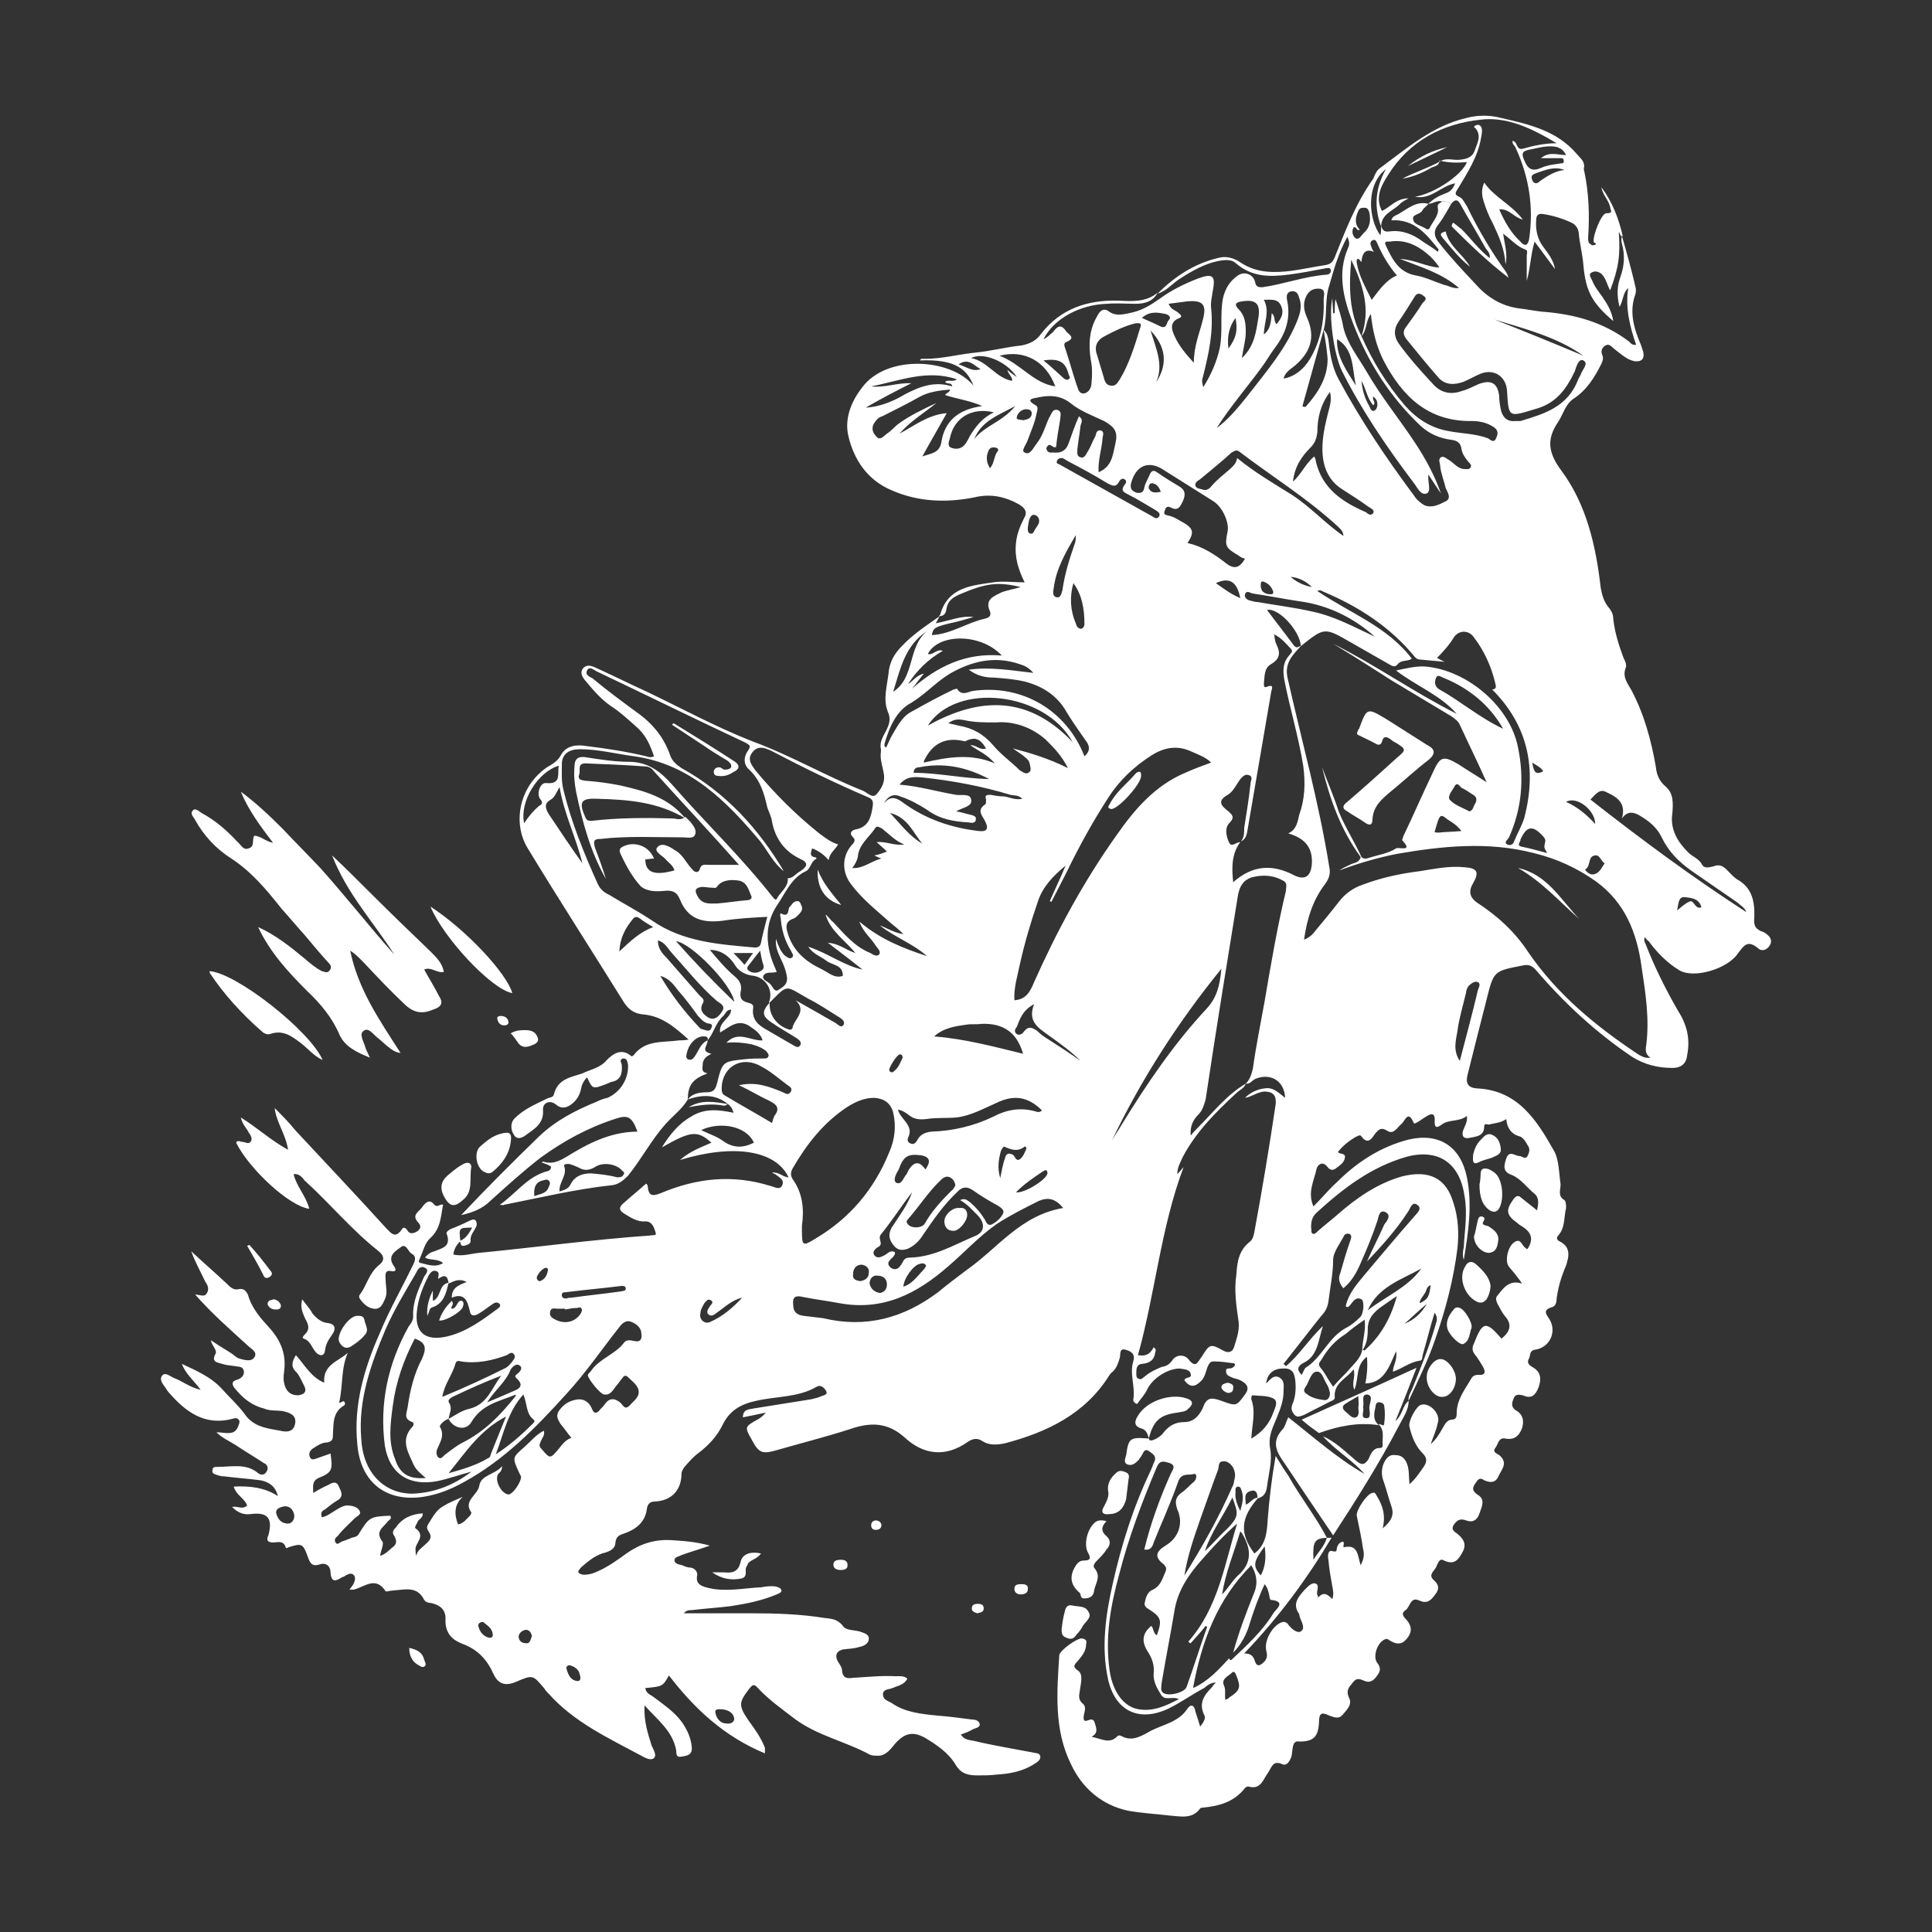 <?xml version="1.0" encoding="UTF-8"?>
<!DOCTYPE svg PUBLIC "-//W3C//DTD SVG 1.1//EN" "http://www.w3.org/Graphics/SVG/1.1/DTD/svg11.dtd">
<!-- Creator: CorelDRAW -->
<svg xmlns="http://www.w3.org/2000/svg" xml:space="preserve" width="354px" height="354px" version="1.1" style="shape-rendering:geometricPrecision; text-rendering:geometricPrecision; image-rendering:optimizeQuality; fill-rule:evenodd; clip-rule:evenodd"
viewBox="0 0 24.55 24.55"
 xmlns:xlink="http://www.w3.org/1999/xlink"
 xmlns:xodm="http://www.corel.com/coreldraw/odm/2003">
 <rect x="0" y="0" width="24.55" height="24.55" fill="#333333" stroke="none"/>
 <defs>
  <style type="text/css">
   <![CDATA[
    .fil0 {fill:none}
    .fil1 {fill:white;fill-rule:nonzero}
   ]]>
  </style>
 </defs>
 <g id="Ebene_x0020_1">
  <g id="_2644612618032">
   <rect class="fil0" width="24.55" height="24.55"/>
   <g>
    <path class="fil1" d="M19.61 9.8c-0.03,-0.05 -0.08,-0.07 -0.14,-0.11 0.02,0.1 0.03,0.17 0.14,0.11zm-3.21 -2.47c0.08,0.07 0.17,0.11 0.27,0.13 -0.07,-0.07 -0.16,-0.12 -0.27,-0.13zm-1.65 -1.08c-0.02,-0.06 -0.05,-0.1 -0.11,-0.11 -0.04,0 -0.05,0.05 -0.04,0.07 0.03,0.06 0.09,0.05 0.15,0.04zm-7.82 9.86c-0.05,0.02 -0.09,0.07 -0.11,0.12 0,0.03 0.02,0.05 0.04,0.05 0.06,-0.02 0.09,-0.07 0.1,-0.13 0.01,-0.02 0,-0.04 -0.03,-0.04zm10.92 0.71c0.12,-0.05 0.21,-0.13 0.28,-0.25 -0.1,0.08 -0.19,0.17 -0.28,0.25zm0.33 -0.49c-0.06,0.02 -0.05,0.08 -0.08,0.11 -0.02,0.04 -0.06,0.07 -0.06,0.12 0.11,-0.05 0.12,-0.09 0.14,-0.23zm-5.72 -11.64c-0.08,-0.04 -0.15,-0.15 -0.28,-0.06 0.1,0.03 0.18,0.1 0.28,0.06zm3.72 2.83c-0.02,-0.06 -0.06,-0.11 -0.13,-0.13 -0.03,-0.01 -0.03,0.03 -0.03,0.05 0,0.07 0.04,0.1 0.1,0.11 0.03,0 0.06,0.01 0.06,-0.03zm-6.72 4.74c0.04,-0.05 0.07,-0.1 0.11,-0.15 -0.09,0 -0.16,0 -0.25,0 0.05,0.05 0.09,0.09 0.14,0.15zm2.01 1.18c0,-0.03 -0.02,-0.05 -0.04,-0.04 -0.03,0 -0.14,0.17 -0.13,0.2 0.01,0.03 0.04,0.03 0.05,0.02 0.07,-0.05 0.09,-0.12 0.12,-0.18zm1.53 -8.1c0.05,-0.01 0.11,-0.02 0.11,-0.09 0,-0.04 -0.04,-0.05 -0.07,-0.05 -0.06,0 -0.11,0.05 -0.12,0.1 -0.01,0.04 0.05,0.03 0.08,0.04zm-6.24 15.45c-0.01,-0.04 -0.03,-0.08 -0.08,-0.08 -0.05,0.01 -0.08,0.04 -0.09,0.08 0,0.05 0.03,0.09 0.09,0.09 0.06,0.01 0.06,-0.05 0.08,-0.09zm9 -1.59c0.02,-0.08 0.05,-0.16 0.02,-0.25 -0.01,-0.02 -0.01,-0.06 -0.05,-0.06 -0.04,0.01 -0.03,0.04 -0.03,0.07 -0.01,0.08 0.02,0.16 0.06,0.24zm-3.18 -13.25c0.05,-0.06 0.05,-0.13 0.08,-0.19 0.01,-0.02 0.05,-0.05 0,-0.07 -0.04,-0.01 -0.08,-0.01 -0.1,0.04 -0.03,0.07 -0.03,0.14 0.02,0.22zm-6.44 14.66c-0.05,0 -0.07,0.03 -0.06,0.06 0.02,0.07 0.06,0.12 0.13,0.14 0.04,0.01 0.06,-0.02 0.05,-0.05 -0.01,-0.08 -0.08,-0.11 -0.12,-0.15zm15.17 -9.04c0.05,-0.04 0.09,-0.08 0.15,-0.11 0.07,-0.04 0.07,0.1 0.16,0.07 -0.03,-0.12 -0.14,-0.12 -0.21,-0.13 -0.09,-0.01 -0.08,0.1 -0.1,0.17zm-14.07 9.59c-0.03,0 -0.05,0.02 -0.04,0.05 0.02,0.07 0.05,0.14 0.13,0.15 0.05,0.01 0.05,-0.04 0.04,-0.07 -0.01,-0.07 -0.06,-0.11 -0.13,-0.13zm5.82 -14.45c0,0.03 0,0.06 0.03,0.07 0.04,0.01 0.05,-0.03 0.06,-0.05 0.03,-0.05 0.08,-0.09 0.04,-0.16 -0.02,-0.02 -0.05,-0.04 -0.08,-0.02 -0.04,0.04 -0.04,0.1 -0.05,0.16zm2.64 -2.67c-0.08,0.11 -0.11,0.23 -0.09,0.39 0.1,-0.14 0.12,-0.23 0.09,-0.39zm-8.91 11.16c0.07,-0.03 0.15,-0.03 0.18,-0.11 0.01,-0.03 0.03,-0.05 0.01,-0.08 -0.02,-0.03 -0.05,-0.02 -0.08,-0.01 -0.1,0.02 -0.12,0.1 -0.11,0.2zm9.28 4.45c-0.15,0.2 -0.15,0.25 -0.05,0.37 0.06,-0.11 0.07,-0.23 0.05,-0.37zm4.2 -9.18c0,-0.18 -0.24,-0.36 -0.37,-0.28 0.14,0.06 0.26,0.16 0.37,0.28zm-11.09 11.25c-0.04,0 -0.1,-0.01 -0.09,0.04 0.01,0.07 0.06,0.14 0.14,0.14 0.04,0.01 0.1,-0.01 0.1,-0.06 -0.01,-0.08 -0.08,-0.11 -0.15,-0.12zm1.75 -5.44c0.05,-0.01 0.11,-0.03 0.11,-0.11 0.01,-0.05 -0.03,-0.09 -0.09,-0.1 -0.07,0 -0.11,0.05 -0.11,0.12 -0.01,0.07 0.04,0.08 0.09,0.09zm-1.27 -4.2c-0.06,0.07 -0.1,0.13 -0.15,0.19 -0.03,0.04 -0.01,0.06 0.03,0.08 0.05,0.02 0.1,0.01 0.14,-0.02 0.04,-0.03 0.02,-0.07 0.01,-0.1 -0.01,-0.04 -0.02,-0.08 -0.03,-0.15zm2.06 -1.36c-0.12,-0.14 -0.18,-0.33 -0.41,-0.39 0.14,0.15 0.25,0.3 0.41,0.39zm1.18 -5.56c-0.22,0.12 -0.43,0.19 -0.52,0.42 0.13,-0.17 0.36,-0.22 0.52,-0.42zm-1.42 11.19c0.12,-0.04 0.18,-0.14 0.26,-0.22 0.01,-0.02 0.04,-0.04 0.02,-0.06 -0.02,-0.02 -0.05,-0.02 -0.07,-0.01 -0.08,0.01 -0.21,0.19 -0.21,0.29zm8.91 -5.38c-0.05,-0.03 -0.06,-0.11 -0.12,-0.1 -0.1,0.01 -0.05,0.14 -0.13,0.18 0.03,0.04 0.07,0.07 0.11,0.06 0.07,-0.01 0.1,-0.08 0.14,-0.14zm-4.63 -3.37c-0.04,-0.21 -0.14,-0.27 -0.31,-0.19 0.1,0.07 0.19,0.14 0.31,0.19zm-1.07 -2.74c0.15,-0.23 0.13,-0.45 -0.07,-0.66 0.07,0.23 0.17,0.44 0.07,0.66zm5.19 -2.7c-0.13,-0.05 -0.24,0 -0.36,0.04 -0.05,0.02 -0.07,0.03 -0.05,0.09 0.03,0.06 0.07,0.04 0.1,0.01 0.1,-0.07 0.2,-0.13 0.31,-0.14zm-6.97 12.99c0.1,0.02 0.39,-0.16 0.4,-0.24 0,-0.04 -0.02,-0.05 -0.05,-0.03 -0.12,0.08 -0.24,0.16 -0.35,0.27zm-1.73 1.28c0.06,-0.01 0.09,-0.05 0.09,-0.11 0,-0.08 -0.06,-0.11 -0.12,-0.11 -0.06,-0.01 -0.1,0.04 -0.1,0.1 0.01,0.06 0.06,0.11 0.13,0.12zm7.39 -5.87c-0.06,-0.08 -0.12,-0.11 -0.18,-0.15 -0.03,-0.02 -0.07,-0.07 -0.1,-0.02 -0.03,0.06 -0.04,0.12 -0.06,0.18 0,0.01 0.03,0.01 0.05,0.01 0.09,-0.01 0.18,-0.01 0.29,-0.02zm-14.83 8.7c-0.01,-0.07 -0.05,-0.12 -0.12,-0.12 -0.06,0.01 -0.12,0.03 -0.11,0.09 0.02,0.07 0.06,0.13 0.15,0.13 0.05,0 0.08,-0.05 0.08,-0.1zm9.52 -14.68c0.1,0.08 0.18,0.16 0.26,0.23 0.02,0.01 0.04,0.03 0.07,0 0.01,-0.01 0,-0.03 -0.01,-0.05 -0.04,-0.16 -0.12,-0.21 -0.32,-0.18zm1.25 -0.54c0.09,0.04 0.16,0.07 0.24,0.11 0.08,0.03 0.07,-0.05 0.1,-0.08 0.04,-0.04 0,-0.07 -0.04,-0.08 -0.1,-0.02 -0.2,-0.04 -0.3,0.05zm1.06 17.56c0.03,-0.01 0.04,-0.02 0.05,-0.03 0.14,-0.09 0.15,-0.13 0.09,-0.28 -0.01,-0.02 -0.02,-0.06 -0.05,-0.04 -0.05,0.05 -0.14,0.08 -0.11,0.16 0.03,0.06 0.01,0.12 0.02,0.19zm-2.86 -6.63c0.02,-0.09 0.03,-0.17 0.06,-0.25 0.01,-0.06 0.05,-0.08 0.11,-0.04 0.02,0.03 0.04,0.08 0.08,0.05 0.04,-0.03 0.06,-0.08 0.08,-0.13 0.01,-0.01 -0.01,-0.04 -0.02,-0.03 -0.09,0.07 -0.17,0.04 -0.26,0 -0.01,0 -0.03,0.03 -0.04,0.05 -0.03,0.11 -0.05,0.22 -0.01,0.35zm-5.53 1.67c0,-0.01 0,-0.01 0,-0.01 -0.03,0 -0.06,0 -0.09,0 -0.04,0 -0.09,-0.02 -0.1,0.04 -0.01,0.06 0.03,0.08 0.07,0.1 0.12,0.06 0.25,0.03 0.32,-0.08 0.01,-0.02 0.02,-0.04 0.01,-0.06 -0.01,-0.02 -0.03,-0.02 -0.05,-0.01 -0.05,0 -0.11,0.01 -0.16,0.02zm10.02 -13.75c-0.03,0.05 -0.01,0.12 0.03,0.14 0.04,0.02 0.07,-0.04 0.1,-0.07 0.08,-0.07 0.09,-0.16 0.07,-0.26 -0.01,-0.03 -0.02,-0.06 -0.06,-0.06 -0.04,0 -0.06,0 -0.08,0.04 -0.04,0.09 -0.05,0.17 0.02,0.24 -0.05,0.02 -0.04,-0.05 -0.08,-0.03zm-0.98 1.23c0.06,-0.07 0.1,-0.14 0.06,-0.23 -0.04,-0.1 -0.13,-0.08 -0.22,-0.08 0.08,0.15 0,0.29 0,0.44 0.09,-0.07 0.09,-0.17 0.1,-0.27 0.05,0.04 0.02,0.09 0.06,0.14zm-8.96 12.37c0,0 0,0 0,0 0.21,-0.03 0.42,-0.05 0.63,-0.08 0.03,-0.01 0.07,0 0.06,-0.05 -0.01,-0.02 -0.03,-0.02 -0.05,-0.02 -0.24,0.03 -0.47,0.05 -0.71,0.08 -0.02,0 -0.06,0 -0.05,0.05 0.01,0.03 0.04,0.03 0.06,0.03 0.02,-0.01 0.04,-0.01 0.06,-0.01zm2.17 0c-0.13,0.03 -0.22,0.12 -0.32,0.19 -0.03,0.02 -0.07,0.06 -0.11,0.02 -0.03,-0.03 0,-0.07 0.02,-0.1 0.01,-0.02 0.06,-0.05 0.01,-0.08 -0.04,-0.02 -0.06,0.02 -0.08,0.04 -0.02,0.04 -0.05,0.08 -0.05,0.13 -0.02,0.07 0.05,0.14 0.12,0.11 0.16,-0.07 0.29,-0.18 0.41,-0.31zm9.56 -12.43c0.38,0.15 0.75,0.3 1.13,0.46 -0.34,-0.24 -0.74,-0.34 -1.13,-0.46zm-7.23 10.8c0.07,-0.1 0.06,-0.16 -0.06,-0.18 -0.16,-0.02 -0.22,0.01 -0.28,0.18 -0.03,0.05 -0.08,0.14 -0.03,0.17 0.07,0.03 0.09,-0.07 0.13,-0.11 0.01,-0.02 0.02,-0.04 0.03,-0.06 0.07,-0.1 0.13,-0.11 0.21,0zm1.04 -10.16c0.05,0.04 0.07,0.06 0.12,0.09 -0.13,-0.2 -0.43,-0.32 -0.58,-0.24 0.21,0.04 0.31,0.25 0.52,0.29 0.01,-0.05 -0.04,-0.07 -0.06,-0.14zm0.84 2.71c-0.05,0.17 -0.04,0.35 0.03,0.51 0.01,0.04 0.03,0.07 0.07,0.07 0.03,-0.01 0.04,-0.04 0.04,-0.06 0,-0.19 -0.03,-0.37 -0.14,-0.52zm6.02 3.43c-0.04,-0.07 -0.04,-0.07 -0.03,-0.12 0.01,-0.04 0.01,-0.05 -0.01,-0.08 -0.14,-0.16 -0.22,-0.15 -0.3,0.03 0,0.01 0,0.02 -0.01,0.03 -0.02,0.04 -0.01,0.05 0.03,0.06 0.11,0.02 0.2,0.05 0.32,0.08zm-11.79 1.25c0.14,-0.13 0.25,-0.24 0.43,-0.31 -0.07,-0.04 -0.12,-0.07 -0.17,-0.11 -0.03,-0.02 -0.06,-0.03 -0.09,0.01 -0.09,0.11 -0.16,0.23 -0.17,0.41zm10.8 -1.78c0.05,-0.01 0.05,-0.06 0.07,-0.09 0.03,-0.05 0.03,-0.09 -0.02,-0.12 -0.05,-0.03 -0.1,-0.07 -0.15,-0.09 -0.02,-0.02 -0.05,-0.07 -0.08,-0.03 -0.03,0.06 -0.1,0.13 -0.07,0.18 0.06,0.07 0.16,0.1 0.25,0.15zm-7.32 -1.52c0.28,-0.18 0.18,-0.57 0.43,-0.77 -0.28,0.18 -0.34,0.48 -0.43,0.77zm2.32 -1.99c-0.13,0.22 -0.25,0.43 -0.28,0.67 -0.01,0.05 -0.02,0.11 0.04,0.12 0.05,0.01 0.06,-0.06 0.07,-0.09 0.03,-0.21 0.09,-0.4 0.16,-0.6 0.01,-0.03 0.01,-0.06 0.01,-0.1zm3.71 9.85c0.23,-0.18 0.51,-0.29 0.68,-0.53 -0.25,0.14 -0.55,0.23 -0.68,0.53zm-11.19 1.17c0.14,-0.06 0.24,-0.1 0.35,-0.15 0.08,-0.03 0.1,-0.08 0.04,-0.14 -0.03,-0.03 -0.05,-0.04 -0.01,-0.07 0.04,-0.03 0.08,-0.08 0.03,-0.11 -0.04,-0.03 -0.09,0.02 -0.11,0.05 -0.06,0.16 -0.2,0.26 -0.3,0.42zm9.47 1.21c-0.12,0.24 -0.27,0.44 -0.35,0.68 0.1,-0.09 0.19,-0.2 0.29,-0.29 0.14,-0.15 0.14,-0.18 0.06,-0.39zm1.24 -1.33c-0.01,-0.04 -0.02,-0.08 -0.04,-0.11 -0.04,-0.06 -0.06,-0.17 -0.13,-0.16 -0.06,0 -0.09,0.1 -0.12,0.16 -0.02,0.04 -0.07,0.08 -0.01,0.12 0.06,0.05 0.14,0.07 0.22,0.08 0.05,0.01 0.08,-0.03 0.08,-0.09zm-3.76 -4.94c-0.15,0.08 -0.18,0.19 -0.22,0.29 -0.02,0.02 -0.04,0.06 0,0.09 0.03,0.02 0.07,0 0.09,-0.03 0.06,-0.08 0.11,-0.05 0.17,-0.01 0.04,0.04 0.08,0.07 0.13,0.1 0.14,0.09 0.28,0.18 0.42,0.28 -0.12,-0.12 -0.26,-0.22 -0.4,-0.32 -0.12,-0.09 -0.28,-0.17 -0.19,-0.4zm-4.75 -0.36c0.14,0.24 0.31,0.46 0.5,0.66 0.01,0.01 0.03,0.02 0.04,0.02 0.04,0.01 0.09,0.04 0.11,-0.02 0.03,-0.06 -0.04,-0.05 -0.06,-0.06 -0.05,-0.02 -0.08,-0.06 -0.11,-0.09 -0.08,-0.11 -0.16,-0.22 -0.25,-0.32 -0.06,-0.08 -0.12,-0.16 -0.23,-0.19zm4.18 -2.5c-0.3,-0.16 -0.59,-0.21 -0.89,-0.15 -0.04,0 -0.07,0.02 -0.07,0.07 0.31,0 0.61,0.07 0.96,0.08zm-3.24 2.83c-0.03,-0.22 -0.55,-0.75 -0.74,-0.77 0.23,0.26 0.47,0.51 0.74,0.77zm-2.67 -2.27c0.06,-0.09 0.12,-0.16 0.19,-0.22 0.02,-0.01 0.06,-0.03 0.02,-0.08 -0.06,-0.06 -0.01,-0.22 0.07,-0.21 0.2,0.02 0.14,-0.12 0.16,-0.22 -0.27,0.08 -0.5,0.46 -0.44,0.73zm0.45 4.68c0.06,-0.02 0.11,-0.03 0.14,-0.09 0.05,-0.1 0.14,-0.14 0.26,-0.14 0.11,0.01 0.22,0.02 0.33,0.05 0.03,0 0.07,0 0.08,-0.03 0.02,-0.02 0.01,-0.04 -0.01,-0.05 -0.07,-0.09 -0.25,-0.12 -0.35,-0.05 -0.07,0.04 -0.13,0.05 -0.2,0.01 -0.04,-0.02 -0.09,-0.04 -0.13,-0.05 -0.03,0 -0.07,0 -0.06,0.03 0.04,0.12 -0.07,0.2 -0.06,0.32zm2.47 -0.62c-0.1,-0.22 -0.44,-0.27 -0.67,-0.16 0.1,0.05 0.2,0.08 0.28,0.14 0.13,0.09 0.25,0.09 0.39,0.02zm3.12 -10c0.27,0.1 0.43,0.35 0.71,0.39 -0.12,-0.32 -0.39,-0.47 -0.71,-0.39zm3.08 0.03c0.16,-0.15 0.18,-0.33 0.21,-0.51 0.03,-0.18 -0.03,-0.24 -0.21,-0.21 -0.08,0.01 -0.1,0.04 -0.04,0.1 0.08,0.08 0.09,0.18 0.09,0.29 0,0.1 -0.03,0.2 -0.05,0.33zm0.12 13.73c0.14,-0.08 0.23,-0.19 0.28,-0.33 0.02,-0.06 0.07,-0.14 0,-0.18 -0.08,-0.04 -0.18,-0.03 -0.26,-0.04 -0.02,0 -0.02,0.03 -0.02,0.05 0.06,0.16 0.01,0.32 0,0.5zm-0.14 1.18c-0.08,0.27 -0.19,0.53 -0.23,0.8 0.07,-0.07 0.12,-0.16 0.19,-0.23 0.2,-0.17 0.18,-0.35 0.06,-0.55 -0.01,-0.01 -0.01,-0.01 -0.02,-0.02zm4.14 -17.49c-0.03,-0.06 -0.06,-0.08 -0.11,-0.1 -0.12,-0.03 -0.24,0.01 -0.35,0.03 -0.1,0.02 -0.11,0.05 -0.07,0.14 0.05,0.12 0.11,0.14 0.22,0.09 0.07,-0.03 0.14,-0.04 0.22,-0.05 0.02,-0.01 0.07,0.01 0.06,-0.04 0,-0.04 -0.04,-0.03 -0.07,-0.03 -0.07,0 -0.13,0 -0.22,0 0.11,-0.09 0.21,-0.04 0.32,-0.04zm-1.35 11.51c0.08,-0.31 0.16,-0.6 0.23,-0.9 0.01,-0.03 0.04,-0.08 0,-0.1 -0.04,-0.02 -0.09,0.02 -0.12,0.05 -0.02,0.03 -0.03,0.06 -0.03,0.08 -0.04,0.17 -0.09,0.33 -0.11,0.49 -0.02,0.12 -0.06,0.25 0.03,0.38zm-5.92 -8.24c-0.28,-0.07 -0.51,0.07 -0.56,0.33 -0.01,0.04 -0.04,0.1 0.02,0.12 0.05,0.02 0.12,0.02 0.17,-0.04 0.03,-0.04 0.05,-0.08 0.07,-0.12 0.07,-0.11 0.15,-0.22 0.3,-0.29zm-5.23 5.73c-0.08,-0.33 -0.23,-0.62 -0.29,-0.97 -0.04,0.07 -0.06,0.13 -0.11,0.16 -0.09,0.05 -0.07,0.11 -0.03,0.18 0.14,0.21 0.28,0.42 0.43,0.63zm3.87 -0.15c-0.04,-0.04 -0.09,-0.08 -0.13,-0.12 0.12,-0.01 0.23,0.05 0.35,0.03 -0.11,-0.04 -0.19,-0.13 -0.28,-0.2 -0.04,-0.02 -0.07,-0.05 -0.1,0.01 -0.08,0.11 -0.2,0.2 -0.21,0.35 -0.01,0.05 -0.04,0.1 -0.07,0.14 0.14,0.01 0.24,-0.09 0.37,-0.12 -0.03,-0.01 -0.05,-0.02 -0.09,-0.04 0.06,-0.01 0.11,-0.03 0.16,-0.05zm-0.2 -5.91c0.17,0.02 0.34,-0.05 0.51,-0.04 -0.2,0.1 -0.39,0.2 -0.58,0.31 0.18,-0.01 0.35,-0.08 0.5,-0.17 0.19,-0.1 0.38,-0.17 0.6,-0.1 -0.01,-0.06 -0.07,-0.02 -0.09,-0.06 0.05,-0.03 0.09,0.01 0.15,-0.03 -0.38,-0.13 -0.73,0.02 -1.09,0.09zm-2.71 7.04c0,0.1 0.05,0.16 0.11,0.22 0.14,0.16 0.28,0.32 0.42,0.48 0.03,0.03 0.07,0.05 0.04,0.1 -0.05,0.09 0.01,0.14 0.07,0.18 0.08,0.04 0.13,-0.01 0.17,-0.07 0.06,-0.08 -0.02,-0.11 -0.06,-0.14 -0.22,-0.19 -0.4,-0.42 -0.59,-0.63 -0.04,-0.05 -0.08,-0.12 -0.16,-0.14zm9.11 -3.86c-0.27,-0.24 -0.59,-0.4 -0.96,-0.45 -0.2,-0.03 -0.4,-0.07 -0.6,-0.1 -0.03,-0.01 -0.07,-0.04 -0.09,0.01 -0.01,0.04 0.02,0.07 0.06,0.08 0.04,0.01 0.07,0.02 0.1,0.02 0.23,0.04 0.47,0.07 0.69,0.12 0.29,0.06 0.54,0.2 0.8,0.32zm-11.17 10.39c0.17,-0.11 0.32,-0.24 0.46,-0.38 0.01,-0.01 0.05,-0.04 0.02,-0.06 -0.1,-0.08 -0.08,-0.21 -0.13,-0.32 -0.2,0.22 -0.25,0.5 -0.35,0.76zm5.84 -3.42c-0.01,-0.05 -0.03,-0.08 -0.07,-0.1 -0.04,-0.02 -0.08,0 -0.11,0.03 -0.16,0.15 -0.28,0.34 -0.42,0.5 -0.02,0.02 -0.03,0.04 0,0.07 0.04,0.05 0.17,0.05 0.21,-0.01 0.09,-0.16 0.21,-0.29 0.34,-0.42 0.03,-0.02 0.04,-0.05 0.05,-0.07zm1.36 -9.24c-0.04,0 -0.06,0.01 -0.07,0.04 -0.01,0.03 0.01,0.03 0.03,0.04 0.39,0.22 0.79,0.44 1.18,0.66 0.02,0.01 0.06,0.05 0.09,0 0.02,-0.04 -0.02,-0.06 -0.05,-0.08 -0.12,-0.07 -0.23,-0.14 -0.35,-0.2 -0.06,-0.03 -0.09,-0.05 -0.04,-0.12 0.02,-0.02 0.03,-0.05 0,-0.07 -0.03,-0.02 -0.06,0.01 -0.07,0.03 -0.04,0.08 -0.09,0.05 -0.15,0.02 -0.16,-0.1 -0.33,-0.19 -0.5,-0.28 -0.03,-0.02 -0.05,-0.03 -0.07,-0.04zm5.6 3.44c-0.17,-0.3 -0.43,-0.51 -0.74,-0.64 -0.04,-0.01 -0.09,-0.06 -0.11,-0.01 -0.02,0.04 -0.03,0.11 0.04,0.15 0.27,0.15 0.51,0.36 0.81,0.5zm-9.98 2.22c0.12,-0.01 0.24,-0.03 0.36,-0.04 0.05,0 0.09,-0.02 0.06,-0.07 -0.03,-0.07 -0.05,-0.16 -0.15,-0.18 -0.12,-0.02 -0.23,0 -0.28,0.08 -0.02,0.02 -0.04,0.01 -0.06,0.01 -0.04,0 -0.09,-0.01 -0.13,-0.01 -0.08,0.01 -0.1,0.04 -0.06,0.11 0.06,0.12 0.16,0.1 0.26,0.1zm2.67 -2.26c0.68,-0.38 1.29,-0.37 1.84,0.21 -0.35,-0.64 -1.48,-0.77 -1.84,-0.21zm-5.36 8.78c-0.33,0.17 -0.51,0.45 -0.73,0.72 0.18,-0.05 0.35,-0.1 0.5,-0.19 0.03,-0.01 0.03,-0.03 0.04,-0.06 0.06,-0.15 0.12,-0.3 0.19,-0.47zm9.88 -13.19c0.13,-0.02 0.25,-0.11 0.33,-0.24 0.14,-0.23 0.19,-0.49 0.18,-0.77 0,-0.04 0.03,-0.11 -0.04,-0.13 -0.07,-0.01 -0.14,0.01 -0.18,0.09 -0.05,0.1 -0.03,0.19 0.01,0.28 0.11,0.25 0.04,0.44 -0.16,0.61 -0.05,0.04 -0.12,0.08 -0.14,0.16zm-0.85 0.63c0.16,-0.12 0.28,-0.27 0.4,-0.42 0.24,-0.31 0.49,-0.6 0.63,-0.96 0.03,-0.08 0.05,-0.15 0.03,-0.24 -0.02,-0.05 -0.02,-0.12 -0.1,-0.12 -0.09,0.01 -0.07,0.09 -0.06,0.14 0.04,0.22 -0.03,0.41 -0.16,0.58 -0.06,0.08 -0.11,0.17 -0.17,0.25 -0.19,0.26 -0.4,0.5 -0.57,0.77zm2.83 -2.04c-0.05,-0.08 -0.1,-0.13 -0.16,-0.18 -0.13,-0.11 -0.29,-0.18 -0.47,-0.15 -0.03,0 -0.08,-0.01 -0.05,0.05 0.08,0.17 0.16,0.34 0.38,0.38 0.12,0.02 0.24,0.08 0.36,0.12 0.06,0.01 0.11,0.05 0.19,0.04 -0.22,-0.19 -0.47,-0.26 -0.75,-0.37 0.19,0.01 0.33,0.1 0.5,0.11zm-12.67 14.35c0.29,-0.12 0.55,-0.24 0.81,-0.37 0.03,-0.02 0.06,-0.05 0.08,-0.08 0.02,-0.03 0.05,-0.06 0.02,-0.09 -0.02,-0.04 -0.06,-0.01 -0.09,0.01 -0.19,0.07 -0.38,0.11 -0.58,0.08 -0.03,-0.01 -0.06,-0.01 -0.07,0.02 -0.04,0.15 -0.14,0.26 -0.17,0.43zm11.45 -10.94c0,-0.06 -0.04,-0.09 -0.07,-0.12 -0.39,-0.36 -0.83,-0.63 -1.25,-0.95 -0.04,-0.03 -0.06,-0.01 -0.1,0.01 -0.13,0.12 -0.27,0.23 -0.4,0.34 -0.03,0.02 -0.07,0.04 -0.06,0.08 0.01,0.04 0.06,0.04 0.09,0.05 0.05,0.02 0.09,-0.01 0.12,-0.05 0.07,-0.08 0.15,-0.14 0.23,-0.21 0.04,-0.04 0.08,-0.07 0.09,-0.14 0.22,0.18 0.46,0.32 0.7,0.47 0.23,0.15 0.42,0.36 0.65,0.52zm-1.9 -2.2c0,-0.21 0.07,-0.37 0.11,-0.53 0.06,-0.21 0.01,-0.27 -0.2,-0.25 -0.08,0.01 -0.15,0.02 -0.23,0.03 0.03,0.08 0.09,0.08 0.13,0.12 0.02,0.02 0.05,0.04 0.01,0.06 -0.14,0.05 -0.1,0.16 -0.06,0.24 0.05,0.11 0.13,0.21 0.24,0.33zm1.53 1.19c0.01,0.02 0.02,0.04 0.02,0.06 0.08,0.35 0.34,0.52 0.64,0.65 0.02,0.02 0.06,0.05 0.09,0.01 0.02,-0.04 -0.03,-0.06 -0.06,-0.08 -0.11,-0.08 -0.22,-0.15 -0.33,-0.22 -0.13,-0.08 -0.21,-0.2 -0.24,-0.35 -0.04,-0.2 0,-0.4 0.05,-0.6 0.02,-0.09 0.06,-0.18 0.03,-0.29 -0.12,0.16 -0.16,0.33 -0.16,0.51 -0.01,0.08 -0.03,0.14 -0.09,0.2 -0.11,0.11 -0.2,0.24 -0.22,0.43 0.11,-0.1 0.16,-0.23 0.27,-0.32zm-4.83 7.37c0.39,0.03 0.76,0.13 1.13,0.22 -0.08,-0.28 -0.26,-0.39 -0.53,-0.38 -0.06,0.01 -0.13,0 -0.19,0.01 -0.14,0.02 -0.29,0.04 -0.41,0.15zm0.86 -4.84c-0.27,-0.29 -0.81,-0.28 -0.94,-0.02 0.07,0.02 0.11,-0.07 0.19,-0.04 -0.19,0.11 -0.33,0.25 -0.44,0.42 0.06,-0.03 0.1,-0.11 0.2,-0.13 -0.06,0.07 -0.1,0.13 -0.15,0.19 0.32,-0.28 0.68,-0.46 1.14,-0.42zm1.4 6.16c0.04,-0.07 0.09,-0.14 0.13,-0.21 0.32,-0.52 0.66,-1.02 1.07,-1.46 0.13,-0.14 0.17,-0.29 0.19,-0.51 -0.56,0.69 -1.02,1.41 -1.39,2.18zm0.92 5.53c0.23,-0.37 0.44,-0.74 0.61,-1.13 0.02,-0.03 0.02,-0.07 0.03,-0.11 0.01,-0.04 0,-0.09 -0.02,-0.13 -0.03,-0.05 -0.08,-0.09 -0.13,-0.08 -0.06,0 -0.05,0.06 -0.06,0.1 -0.08,0.21 -0.15,0.42 -0.23,0.64 -0.08,0.23 -0.16,0.46 -0.2,0.71zm-0.63 -15.91c-0.12,0.03 -0.25,0.09 -0.38,0.16 -0.1,0.05 -0.14,0.13 -0.1,0.24 0.03,0.1 0.06,0.2 0.09,0.3 0.01,0.05 0.04,0.09 0.09,0.09 0.06,0.01 0.08,-0.04 0.11,-0.08 0.12,-0.2 0.19,-0.43 0.26,-0.66 0.02,-0.05 0,-0.06 -0.07,-0.05zm7.77 7.48c-0.02,-0.06 -0.07,-0.08 -0.11,-0.12 -0.19,-0.13 -0.39,-0.27 -0.58,-0.4 -0.17,-0.12 -0.3,-0.25 -0.39,-0.44 -0.06,-0.12 -0.16,-0.2 -0.28,-0.27 -0.07,-0.04 -0.15,-0.06 -0.22,0.04 0.06,-0.21 -0.08,-0.28 -0.21,-0.34 -0.08,-0.04 -0.14,0.05 -0.19,0.1 0.65,0.51 1.3,0.99 1.98,1.43zm-10.78 2.51c0.03,0.12 0.19,0.19 0.14,0.33 -0.02,0.04 -0.03,0.08 0.02,0.1 0.04,0.02 0.07,-0.01 0.09,-0.05 0.04,-0.07 0.1,-0.09 0.17,-0.1 0.28,-0.01 0.54,-0.07 0.79,-0.19 0.17,-0.09 0.34,-0.12 0.53,-0.07 0.03,0.01 0.06,0.02 0.09,-0.01 -0.17,-0.17 -0.35,-0.21 -0.59,-0.09 -0.16,0.07 -0.32,0.16 -0.5,0.18 -0.13,0.01 -0.26,0 -0.38,0.02 -0.09,0.01 -0.16,0 -0.22,-0.05 -0.04,-0.03 -0.08,-0.06 -0.14,-0.07zm0.74 -3.79c0.07,0.01 0.12,0.03 0.17,0.04 0.04,0.01 0.09,0.02 0.08,0.06 0,0.05 -0.05,0.05 -0.09,0.04 -0.19,-0.01 -0.37,-0.04 -0.53,-0.16 -0.11,-0.07 -0.22,-0.13 -0.34,-0.17 -0.09,-0.04 -0.16,0 -0.21,0.09 0.09,-0.11 0.17,-0.07 0.26,0 0.28,0.2 0.6,0.31 0.95,0.35 0.09,0.01 0.13,-0.02 0.08,-0.12 -0.03,-0.07 -0.12,-0.14 0,-0.22 0.01,0 0.01,-0.04 0.01,-0.06 -0.02,-0.06 0.01,-0.06 0.06,-0.06 0.05,0.01 0.11,0.02 0.17,0.02 0.07,0.01 0.14,0.05 0.23,0.03 -0.05,-0.05 -0.1,-0.04 -0.15,-0.05 -0.36,-0.11 -0.74,-0.18 -1.11,-0.22 -0.11,-0.01 -0.21,-0.02 -0.3,0.09 0.25,0.02 0.48,0.09 0.72,0.13 0.07,0.01 0.18,-0.02 0.19,0.06 0.02,0.09 -0.11,0.1 -0.19,0.15zm-2.76 3.48c0.22,-0.05 0.39,0.02 0.56,0.09 0.04,0.02 0.07,0.04 0.1,-0.01 0.02,-0.04 -0.01,-0.06 -0.04,-0.08 -0.11,-0.08 -0.22,-0.18 -0.34,-0.24 -0.24,-0.14 -0.49,0 -0.5,0.27 0,0.04 0,0.08 0.04,0.1 0.2,0.12 0.4,0.23 0.6,0.35 0.01,-0.04 0.02,-0.07 0.03,-0.09 0.07,-0.09 0.04,-0.14 -0.06,-0.19 -0.13,-0.06 -0.24,-0.13 -0.39,-0.2zm-3.98 4.99c-0.06,-0.05 -0.12,-0.1 -0.15,-0.16 -0.07,-0.16 -0.18,-0.32 -0.02,-0.49 0.02,-0.02 0.02,-0.05 0,-0.06 -0.12,-0.04 -0.07,-0.12 -0.06,-0.19 0.03,-0.21 0.08,-0.42 0.18,-0.61 0.06,-0.13 0.06,-0.21 -0.09,-0.26 -0.14,0.27 -0.24,0.55 -0.28,0.86 -0.03,0.23 -0.06,0.45 0.03,0.67 0.06,0.19 0.18,0.26 0.39,0.24zm6.62 -13.53c-0.1,0.18 -0.2,0.35 -0.31,0.55 0.11,-0.04 0.21,-0.04 0.24,-0.17 0.04,-0.29 0.23,-0.43 0.52,-0.47 -0.15,-0.07 -0.32,-0.09 -0.47,-0.14 0.01,-0.03 0.06,-0.03 0.06,-0.07 -0.13,0.01 -0.27,0.03 -0.38,0.09 -0.16,0.09 -0.32,0.17 -0.48,0.25 -0.04,0.01 -0.07,0.04 -0.09,0.07 -0.05,0.06 -0.04,0.13 0.01,0.18 0.05,0.07 0.1,0 0.14,-0.03 0.05,-0.03 0.09,-0.08 0.14,-0.12 0.15,-0.11 0.32,-0.19 0.49,-0.27 -0.16,0.13 -0.33,0.23 -0.47,0.39 0.19,-0.1 0.36,-0.24 0.6,-0.26zm0.02 3.94c0.05,0.01 0.09,0.02 0.13,0.03 0.18,0.03 0.32,0.11 0.44,0.25 0.1,0.12 0.23,0.21 0.34,0.32 0.04,0.02 0.08,0.06 0.12,0.02 0.03,-0.02 0.01,-0.08 0,-0.12 -0.01,-0.04 -0.05,-0.06 -0.08,-0.09 -0.04,-0.03 -0.09,-0.06 -0.13,-0.09 0.23,0.06 0.46,0.13 0.7,0.25 -0.08,-0.16 -0.18,-0.26 -0.28,-0.36 -0.18,-0.16 -0.41,-0.24 -0.64,-0.22 -0.14,0 -0.27,0 -0.4,-0.03 -0.06,-0.01 -0.12,-0.02 -0.2,0.04zm7.2 -3.84c0.03,0 0.05,0 0.07,0 0.3,-0.09 0.6,-0.18 0.73,-0.52 0.01,-0.03 0.03,-0.05 0.04,-0.08 0.02,-0.06 0.1,-0.13 0.03,-0.17 -0.06,-0.03 -0.09,0.08 -0.11,0.14 -0.11,0.23 -0.24,0.41 -0.51,0.48 -0.33,0.1 -0.33,0.11 -0.35,-0.23 -0.01,-0.19 -0.17,-0.29 -0.34,-0.22 -0.07,0.03 -0.14,0.07 -0.21,0.1 -0.11,0.04 -0.23,0.05 -0.32,-0.05 -0.14,-0.16 -0.27,-0.32 -0.4,-0.48 -0.05,-0.06 -0.06,-0.11 -0.01,-0.17 0.07,-0.1 0.14,-0.19 0.2,-0.29 0.02,-0.03 0.08,-0.06 0.02,-0.1 -0.05,-0.04 -0.09,-0.04 -0.12,0.02 -0.07,0.11 -0.13,0.21 -0.2,0.31 -0.06,0.09 -0.06,0.18 0,0.27 0.13,0.18 0.28,0.35 0.43,0.51 0.1,0.12 0.23,0.15 0.37,0.1 0.08,-0.02 0.15,-0.06 0.22,-0.09 0.16,-0.06 0.24,-0.01 0.26,0.15 0,0.06 0.01,0.12 0.02,0.17 0.02,0.1 0.08,0.16 0.18,0.15zm-5.29 0.65c0.17,-0.07 0.18,-0.22 0.21,-0.35 0.04,-0.16 0,-0.22 -0.14,-0.3 -0.15,-0.07 -0.31,-0.13 -0.43,-0.23 -0.13,-0.1 -0.27,-0.1 -0.41,-0.07 -0.02,0.01 -0.19,0.01 -0.03,0.1 0.04,0.02 0.02,0.07 0.01,0.11 -0.02,0.11 -0.07,0.22 -0.11,0.33 -0.02,0.06 -0.09,0.14 -0.04,0.16 0.07,0.04 0.11,-0.06 0.15,-0.11 0.08,-0.1 0.11,-0.22 0.16,-0.33 0.03,-0.04 0.04,-0.12 0.11,-0.1 0.06,0.02 0.03,0.09 0.03,0.13 -0.02,0.12 -0.04,0.23 -0.05,0.34 -0.05,0.02 -0.07,-0.06 -0.11,-0.01 -0.01,0.01 -0.02,0.03 -0.01,0.04 0.01,0.05 0.06,0.04 0.09,0.04 0.1,0.01 0.16,-0.03 0.19,-0.12 0.04,-0.11 0.08,-0.23 0.13,-0.34 0.06,0.04 0.03,0.08 0.02,0.12 -0.01,0.1 -0.03,0.2 -0.04,0.3 0,0.04 -0.01,0.09 0.04,0.1 0.05,0.02 0.07,-0.04 0.09,-0.07 0.04,-0.06 0.06,-0.13 0.1,-0.2 0.01,-0.03 0.01,-0.08 0.07,-0.07 0.05,0.02 0.02,0.07 0.02,0.1 -0.01,0.14 -0.06,0.28 -0.05,0.43zm1.86 1.1c-0.03,-0.01 -0.06,-0.02 -0.08,-0.04 -0.17,-0.1 -0.18,-0.12 -0.14,-0.31 0.02,-0.12 -0.07,-0.31 -0.18,-0.38 -0.21,-0.13 -0.41,-0.26 -0.62,-0.39 -0.2,-0.14 -0.37,-0.07 -0.43,0.17 -0.01,0.07 0.02,0.09 0.07,0.11 0.05,0.01 0.09,0 0.1,-0.06 0.01,-0.06 0.05,-0.12 0.07,-0.17 0.02,-0.05 0.05,-0.06 0.09,-0.03 0.1,0.07 0.2,0.13 0.3,0.19 0.07,0.05 0.06,0.11 0.03,0.18 -0.03,0.06 -0.06,0.13 -0.15,0.08 -0.06,-0.03 -0.07,0.01 -0.08,0.04 -0.02,0.05 0.01,0.05 0.04,0.06 0.06,0.01 0.11,0.04 0.16,0.07 0.17,0.09 0.18,0.14 0.09,0.28 0.18,0.04 0.34,0.14 0.48,0.25 0.11,0.09 0.18,0.07 0.25,-0.05zm-4.45 8.81c0.01,0.03 -0.01,0.04 -0.02,0.06 -0.04,0.04 -0.1,0.08 -0.03,0.14 0.08,0.05 0.12,-0.02 0.15,-0.07 0.02,-0.05 0.05,-0.06 0.1,-0.06 0.3,-0.01 0.55,-0.16 0.81,-0.27 0.14,-0.05 0.14,-0.17 0.04,-0.27 -0.07,-0.07 -0.13,-0.14 -0.22,-0.19 0.06,-0.03 0.09,0 0.13,0.03 0.07,0.06 0.13,0.13 0.18,0.21 0.02,0.03 0.03,0.09 0.09,0.07 0.06,-0.03 0.12,-0.08 0.15,-0.15 0.01,-0.04 -0.04,-0.07 -0.07,-0.09 -0.11,-0.06 -0.21,-0.12 -0.31,-0.19 -0.08,-0.06 -0.15,-0.05 -0.21,0.02 -0.17,0.16 -0.3,0.35 -0.43,0.54 -0.05,0.08 -0.11,0.14 -0.2,0.18 -0.07,0.02 -0.12,0.02 -0.17,-0.04 -0.06,-0.07 -0.08,-0.14 -0.03,-0.23 0.09,-0.14 0.2,-0.28 0.26,-0.45 -0.14,0.18 -0.26,0.37 -0.4,0.54 -0.04,0.06 0.05,0.12 -0.04,0.16 -0.03,0.02 -0.07,0.06 -0.04,0.1 0.04,0.05 0.09,0.02 0.13,0 0.04,-0.02 0.07,-0.07 0.13,-0.04zm2.41 -6.3c0.07,-0.06 0.07,-0.12 0.03,-0.18 -0.09,-0.13 -0.17,-0.24 -0.25,-0.37 -0.12,-0.22 -0.31,-0.34 -0.54,-0.4 -0.13,-0.03 -0.26,-0.04 -0.39,-0.05 -0.11,0 -0.21,-0.02 -0.32,-0.1 0.28,-0.04 0.54,0.01 0.82,0.04 -0.06,-0.07 -0.11,-0.09 -0.17,-0.11 -0.32,-0.11 -0.61,-0.04 -0.89,0.12 -0.18,0.11 -0.31,0.26 -0.49,0.37 -0.19,0.1 -0.28,0.31 -0.34,0.52 0,0.01 -0.01,0.03 0.02,0.05 0.02,-0.04 0.04,-0.09 0.06,-0.13 0.07,-0.12 0.14,-0.26 0.25,-0.32 0.18,-0.1 0.36,-0.2 0.55,-0.29 0.01,0 0.04,-0.01 0.04,-0.01 0.06,0.1 0.14,0.04 0.2,0.03 0.62,-0.09 1.19,0.24 1.42,0.83zm3.59 6.42c0.07,-0.16 0.15,-0.31 0.22,-0.47 0.03,-0.04 0.1,-0.12 0.01,-0.16 -0.08,-0.03 -0.08,0.07 -0.1,0.12 -0.06,0.18 -0.13,0.35 -0.21,0.53 -0.05,0.12 -0.12,0.24 -0.22,0.32 -0.05,-0.06 -0.07,-0.12 -0.04,-0.19 0.04,-0.14 0.08,-0.28 0.13,-0.42 0.01,-0.03 0.02,-0.06 -0.01,-0.08 -0.03,-0.01 -0.06,0 -0.07,0.02 -0.05,0.1 -0.14,0.21 -0.14,0.31 0,0.18 -0.04,0.36 -0.06,0.53 -0.01,0.07 -0.04,0.13 -0.09,0.18 -0.16,0.2 -0.32,0.41 -0.48,0.61 0.01,0.01 0.02,0.02 0.03,0.03 0.17,-0.14 0.29,-0.34 0.47,-0.51 -0.06,0.18 -0.06,0.38 -0.25,0.47 -0.09,0.05 -0.07,0.1 -0.02,0.15 0.02,-0.03 0.03,-0.07 0.05,-0.09 0.21,-0.13 0.29,-0.39 0.52,-0.51 0.06,-0.03 0.12,-0.08 0.17,-0.13 0.05,-0.04 0.06,-0.21 0.02,-0.23 -0.08,-0.04 -0.11,0.04 -0.15,0.08 -0.01,0.01 -0.02,0.03 -0.05,0.01 0.03,-0.15 0.13,-0.27 0.23,-0.39 0.21,-0.25 0.42,-0.5 0.63,-0.74 0.04,-0.05 0.12,-0.11 0.05,-0.16 -0.07,-0.05 -0.09,0.05 -0.12,0.09 -0.15,0.23 -0.33,0.43 -0.52,0.63zm-3.86 -0.68c-0.1,-0.12 -0.19,-0.14 -0.31,-0.09 -0.18,0.09 -0.36,0.18 -0.53,0.29 -0.23,0.16 -0.41,0.36 -0.62,0.54 -0.4,0.35 -0.83,0.57 -1.38,0.47 -0.16,-0.03 -0.32,-0.05 -0.47,-0.08 -0.12,-0.03 -0.13,0.03 -0.12,0.11 0,0.08 0.05,0.12 0.13,0.13 0.08,0.01 0.17,0.02 0.25,0.03 0.54,0.13 1.02,0 1.46,-0.33 0.12,-0.1 0.24,-0.19 0.36,-0.28 0.4,-0.28 0.69,-0.7 1.23,-0.79zm1.62 5.53c-0.01,0 -0.02,-0.01 -0.03,-0.02 0.38,-0.43 0.46,-0.98 0.62,-1.5 -0.16,0.14 -0.3,0.29 -0.44,0.45 -0.17,0.19 -0.32,0.4 -0.36,0.68 -0.05,0.3 -0.11,0.6 -0.16,0.9 0,0.04 -0.02,0.09 0.02,0.12 0.06,0.05 0.28,0 0.3,-0.08 0.09,-0.25 0.17,-0.51 0.26,-0.76 -0.01,0 -0.02,-0.01 -0.02,-0.01 -0.06,0.08 -0.13,0.15 -0.19,0.22zm-9.14 -2.18c-0.15,0.04 -0.29,0.09 -0.43,0.12 -0.36,0.07 -0.61,-0.09 -0.67,-0.45 -0.07,-0.54 0.04,-1.04 0.3,-1.51 0.03,-0.04 0.06,-0.08 0.06,-0.13 -0.01,-0.19 0.07,-0.35 0.14,-0.51 0.02,-0.03 0.07,-0.08 0.01,-0.11 -0.05,-0.03 -0.09,0.01 -0.11,0.06 -0.14,0.24 -0.28,0.47 -0.39,0.72 -0.19,0.45 -0.35,0.9 -0.31,1.39 0.02,0.42 0.28,0.7 0.65,0.7 0.28,-0.01 0.53,-0.11 0.75,-0.28zm9.4 -9.01c-0.07,-0.07 -0.16,-0.1 -0.25,-0.14 -0.17,-0.08 -0.34,-0.06 -0.51,0.05 -0.22,0.14 -0.41,0.32 -0.55,0.54 -0.2,0.31 -0.37,0.62 -0.53,0.95 -0.06,0.12 -0.13,0.25 -0.19,0.37 -0.01,0 -0.01,-0.01 -0.02,-0.01 0.06,-0.14 0.13,-0.28 0.2,-0.45 -0.16,0.13 -0.29,0.27 -0.35,0.45 -0.09,0.26 -0.17,0.53 -0.23,0.8 -0.03,0.15 -0.08,0.3 -0.07,0.46 0.15,-0.01 0.2,-0.11 0.25,-0.23 0.29,-0.65 0.63,-1.28 1.05,-1.87 0.23,-0.33 0.49,-0.63 0.87,-0.79 0.11,-0.05 0.22,-0.09 0.33,-0.13zm-5.2 5.89c0,0.02 0,0.04 0,0.06 0,0.19 0.01,0.2 0.17,0.1 0.44,-0.26 0.75,-0.63 0.94,-1.1 0.07,-0.16 0.09,-0.33 0.05,-0.5 -0.03,-0.12 -0.11,-0.18 -0.24,-0.19 -0.13,0 -0.24,0.05 -0.35,0.12 -0.3,0.2 -0.51,0.47 -0.69,0.78 -0.02,0.04 -0.03,0.08 0,0.13 0.13,0.18 0.15,0.38 0.12,0.6zm4.51 5.2c0.07,-0.2 0.06,-0.23 -0.13,-0.35 -0.03,-0.03 -0.03,-0.05 -0.02,-0.08 0.01,-0.06 0.04,-0.13 0.1,-0.15 0.1,-0.05 0.12,-0.14 0.16,-0.23 0.02,-0.05 0,-0.06 -0.02,-0.09 -0.12,-0.09 -0.11,-0.16 0.02,-0.24 0.17,-0.1 0.23,-0.29 0.15,-0.46 -0.03,-0.09 -0.03,-0.15 0.05,-0.21 0.06,-0.04 0.11,-0.1 0.17,-0.15 0.03,-0.04 0.03,-0.1 -0.01,-0.09 -0.07,0.02 -0.16,-0.02 -0.2,0.1 -0.09,0.26 -0.21,0.52 -0.31,0.77 -0.02,0.07 -0.05,0.1 -0.12,0.09 0.08,-0.33 0.2,-0.66 0.34,-0.97 0.02,-0.04 0.07,-0.1 -0.02,-0.13 -0.07,-0.02 -0.12,-0.04 -0.16,0.05 -0.19,0.45 -0.36,0.9 -0.48,1.37 -0.11,0.4 -0.18,0.8 -0.12,1.22 0.04,0.27 0.18,0.46 0.37,0.49 0.18,0.03 0.34,-0.04 0.51,-0.13 -0.09,-0.04 -0.18,0.03 -0.23,-0.06 -0.05,-0.08 -0.1,-0.17 -0.09,-0.27 0.01,-0.1 -0.02,-0.19 -0.08,-0.28 -0.08,-0.13 -0.06,-0.23 0.05,-0.32 0.03,0.03 0.02,0.09 0.07,0.12zm-3.22 -8.91c-0.06,-0.06 -0.11,-0.1 -0.16,-0.14 -0.18,-0.16 -0.37,-0.31 -0.51,-0.5 -0.12,-0.16 -0.11,-0.37 0.03,-0.51 0.03,-0.04 0.02,-0.06 0,-0.08 -0.06,-0.06 -0.01,-0.09 0.03,-0.1 0.17,-0.03 0.2,-0.16 0.22,-0.3 0.01,-0.06 -0.01,-0.09 -0.06,-0.11 -0.42,-0.18 -0.83,-0.38 -1.23,-0.59 -0.09,-0.04 -0.17,-0.07 -0.24,0.02 -0.07,0.09 -0.01,0.16 0.04,0.23 0.24,0.29 0.51,0.56 0.81,0.8 0.07,0.05 0.14,0.11 0.24,0.14 -0.04,0.07 -0.11,0.11 -0.12,0.2 -0.06,-0.07 -0.13,-0.12 -0.21,-0.15 -0.01,0.04 -0.04,0.09 0.02,0.11 0.03,0 0.05,0.02 0.02,0.03 -0.06,0.04 -0.06,0.12 -0.12,0.15 -0.19,0.09 -0.26,0.28 -0.37,0.44 -0.13,0.2 -0.14,0.41 -0.08,0.63 0.02,0.07 0.05,0.14 0.08,0.21 -0.06,0.02 -0.14,-0.01 -0.17,0.05 -0.02,0.06 0.07,0.07 0.1,0.12 0.02,0.02 0.04,0.09 0.09,0.06 0.06,-0.04 0.12,-0.07 0.11,-0.16 -0.01,-0.08 -0.04,-0.16 -0.08,-0.24 -0.03,-0.07 -0.07,-0.14 -0.06,-0.25 0.03,0.09 0.06,0.16 0.11,0.21 0.03,0.02 0.06,0.05 0.09,0.03 0.04,-0.03 0,-0.06 -0.01,-0.09 -0.08,-0.13 -0.12,-0.27 -0.13,-0.42 -0.01,-0.02 -0.01,-0.07 0.01,-0.05 0.1,0.05 0.08,-0.05 0.1,-0.08 0.03,-0.03 0.05,-0.08 0.1,-0.08 0.03,0 0.04,0.02 0.05,0.05 0.03,0.05 0,0.09 -0.03,0.12 -0.02,0.02 -0.04,0.04 -0.06,0.05 -0.13,0.04 -0.1,0.13 -0.07,0.22 0.07,0.2 0.22,0.33 0.41,0.42 0.09,0.04 0.17,0.13 0.28,0.09 0,-0.15 -0.14,-0.13 -0.22,-0.2 -0.07,-0.05 -0.16,-0.08 -0.22,-0.17 0.25,0.08 0.45,0.24 0.69,0.29 -0.14,-0.11 -0.28,-0.22 -0.44,-0.34 0.15,0.01 0.24,0.1 0.35,0.13 -0.13,-0.16 -0.32,-0.28 -0.38,-0.49 0.04,0.03 0.06,0.07 0.1,0.1 0.14,0.15 0.27,0.31 0.47,0.39 0.03,0.02 0.08,0.05 0.11,0.02 0.03,-0.04 -0.02,-0.08 -0.04,-0.11 -0.06,-0.1 -0.16,-0.17 -0.21,-0.31 0.27,0.23 0.56,0.34 0.86,0.44 -0.18,-0.16 -0.41,-0.24 -0.6,-0.39 0.09,0.03 0.17,0.09 0.3,0.11zm5.05 -3.66c-0.01,-0.19 -0.28,-0.49 -0.43,-0.46 0.11,0.15 0.23,0.3 0.34,0.45 0.04,0.05 0.06,0.01 0.09,0.01 -0.1,0.11 -0.21,0.21 -0.17,0.4 0.18,0.8 0.4,1.59 0.53,2.4 0.02,0.09 0,0.15 -0.05,0.22 -0.16,0.21 -0.23,0.44 -0.27,0.71 0.08,-0.03 0.12,-0.08 0.15,-0.12 0.1,-0.12 0.2,-0.24 0.3,-0.37 0.08,-0.1 0.18,-0.17 0.3,-0.21 0.24,-0.09 0.48,-0.14 0.72,-0.17 0.19,-0.03 0.38,-0.07 0.57,-0.05 0.16,0.01 0.19,0.06 0.11,0.2 -0.06,0.1 -0.05,0.18 0.05,0.25 0.26,0.17 0.48,0.37 0.65,0.63 0.37,0.54 0.86,0.94 1.4,1.3 0.04,0.02 0.08,0.05 0.15,0.04 -0.07,-0.05 -0.06,-0.11 -0.05,-0.17 0.04,-0.33 -0.01,-0.65 -0.06,-0.98 -0.06,-0.44 -0.21,-0.82 -0.58,-1.09 -0.24,-0.17 -0.5,-0.29 -0.79,-0.36 -0.58,-0.15 -1.16,-0.09 -1.74,0.01 -0.25,0.05 -0.49,0.12 -0.73,0.21 0.04,-0.03 0.09,-0.05 0.13,-0.07 0.05,-0.03 0.12,-0.02 0.14,-0.1 0,0 0,0 0.01,0 0.04,0.04 0.09,0.01 0.13,0 0.1,-0.03 0.22,-0.05 0.31,-0.11 0.04,-0.02 0.22,0.05 0.08,-0.1 -0.01,-0.01 0.01,-0.03 0.01,-0.05 0.13,-0.27 0.25,-0.55 0.38,-0.82 0.09,-0.2 0.13,-0.21 0.32,-0.1 0.12,0.08 0.24,0.15 0.36,0.23 -0.11,-0.25 -0.23,-0.49 -0.34,-0.73 -0.02,-0.05 -0.07,-0.08 -0.11,-0.11 -0.25,-0.15 -0.5,-0.3 -0.75,-0.45 -0.25,-0.16 -0.5,-0.32 -0.75,-0.47 0.54,0.27 1.03,0.62 1.57,0.89 -0.21,-0.24 -0.51,-0.35 -0.77,-0.55 0.14,-0.03 0.26,-0.06 0.38,-0.05 0.53,0.05 1.07,0.51 1.17,1.03 0.08,0.39 0.05,0.78 -0.12,1.15 -0.02,0.02 -0.06,0.06 -0.02,0.08 0.04,0.02 0.08,0 0.09,-0.04 0.04,-0.1 0.1,-0.2 0.13,-0.3 0.16,-0.62 0.05,-1.17 -0.41,-1.63 0.06,0 0.05,-0.04 0.04,-0.08 -0.05,-0.21 -0.14,-0.41 -0.27,-0.58 -0.06,-0.09 -0.18,-0.1 -0.25,-0.01 -0.06,0.1 -0.14,0.19 -0.22,0.27 0.04,0.02 0.07,0.04 0.1,0.05 -0.11,-0.01 -0.21,-0.02 -0.32,-0.03 -0.02,0 -0.04,-0.01 -0.06,-0.03 -0.31,-0.38 -0.71,-0.64 -1.16,-0.83 -0.02,-0.01 -0.05,-0.03 -0.08,-0.01 0.41,0.28 0.89,0.45 1.2,0.86 -0.06,0.04 -0.13,0.01 -0.18,0.07 -0.03,0.04 -0.06,0.03 -0.11,0 -0.16,-0.09 -0.33,-0.19 -0.49,-0.28 -0.33,-0.19 -0.33,-0.19 -0.63,0.05zm-6.57 2.86c-0.13,-0.1 -0.2,-0.25 -0.3,-0.38 -0.43,-0.51 -0.89,-0.98 -1.6,-1.08 -0.23,-0.03 -0.46,-0.09 -0.69,-0.09 -0.14,0 -0.22,0.06 -0.23,0.17 0,0.12 -0.01,0.23 0.02,0.35 0.1,0.41 0.26,0.8 0.43,1.18 0.03,0.07 0.08,0.12 0.15,0.15 0.18,0.11 0.37,0.21 0.55,0.33 0.39,0.27 0.85,0.3 1.3,0.34 0.04,0 0.07,-0.01 0.08,-0.06 0.02,-0.11 0.05,-0.21 0.08,-0.33 -0.19,0.01 -0.38,0.02 -0.57,0.05 -0.25,0.03 -0.44,-0.02 -0.54,-0.27 -0.04,-0.1 -0.1,-0.12 -0.2,-0.11 -0.1,0.01 -0.22,0.01 -0.3,-0.06 -0.11,-0.12 -0.19,-0.27 -0.26,-0.42 -0.01,-0.03 -0.01,-0.06 0.03,-0.08 0.15,-0.08 0.34,-0.01 0.4,0.15 -0.04,0 -0.08,0.01 -0.11,0.01 0,0.17 0.12,0.21 0.37,0.14 -0.02,-0.07 -0.08,-0.1 -0.12,-0.15 -0.04,-0.04 -0.14,-0.09 -0.1,-0.14 0.05,-0.07 0.15,-0.02 0.22,0.03 0.06,0.03 0.11,0.09 0.15,0.15 0.02,0.03 0.05,0.07 0.08,0.1 0.02,0.03 0.07,0.05 0.09,0 0.02,-0.08 0.07,-0.06 0.12,-0.06 0.12,0 0.25,0 0.38,0 -0.37,-0.42 -0.73,-0.8 -1.09,-1.2 -0.02,-0.03 -0.06,-0.05 -0.09,-0.05 -0.26,-0.02 -0.52,-0.03 -0.77,-0.04 -0.11,0 -0.06,0.09 -0.08,0.14 -0.02,0.06 0.01,0.07 0.07,0.08 0.15,0.01 0.3,0.03 0.45,0.06 0.31,0.07 0.61,0.15 0.83,0.42 -0.35,-0.21 -0.73,-0.24 -1.12,-0.25 -0.21,-0.01 -0.24,0.04 -0.15,0.24 0.02,0.04 0.04,0.04 0.08,0.04 0.34,-0.04 0.69,-0.04 1.04,-0.03 0.05,0.01 0.1,0.02 0.15,-0.02 0.02,0.02 0.04,0.04 0.06,0.06 0.04,0.05 0.09,0.11 0.06,0.17 -0.02,0.05 -0.1,0.03 -0.15,0.03 -0.35,0 -0.7,-0.02 -1.05,0.02 -0.09,0 -0.09,0.03 -0.07,0.11 0.05,0.13 0.1,0.27 0.14,0.4 -0.2,-0.35 -0.3,-0.73 -0.38,-1.11 -0.02,-0.11 -0.03,-0.21 -0.02,-0.32 0,-0.08 0.03,-0.13 0.13,-0.12 0.19,0.03 0.38,0.06 0.56,0.06 0.24,0 0.4,0.12 0.55,0.29 0.42,0.48 0.88,0.92 1.28,1.43 0.01,0.01 0.04,0.05 0.05,0.02 0.05,-0.09 0.15,-0.15 0.14,-0.26 0.07,0 0.1,-0.06 0.16,-0.09 0.09,-0.06 0.11,-0.11 -0.01,-0.16 -0.2,-0.1 -0.31,-0.26 -0.35,-0.47 -0.01,-0.07 -0.04,-0.12 -0.06,-0.18 -0.04,-0.18 -0.09,-0.35 -0.23,-0.48 -0.08,-0.07 -0.07,-0.17 -0.01,-0.25 0.03,-0.05 0.02,-0.06 -0.03,-0.09 -0.64,-0.3 -1.27,-0.61 -1.9,-0.91 -0.04,-0.02 -0.09,-0.07 -0.12,-0.01 -0.03,0.05 0.03,0.08 0.07,0.1 0.18,0.15 0.37,0.29 0.56,0.43 0.2,0.14 0.35,0.32 0.43,0.56 0.03,0.07 0.08,0.11 0.14,0.15 0.56,0.31 0.98,0.77 1.3,1.31zm5.87 2.7c-0.02,0.06 -0.08,0.08 -0.12,0.12 -0.26,0.24 -0.51,0.49 -0.68,0.81 -0.03,0.07 -0.07,0.13 -0.07,0.22 0.04,-0.04 0.06,-0.07 0.08,-0.09 -0.29,0.77 -0.36,1.6 -0.58,2.39 0.12,0.02 0.16,-0.03 0.2,-0.1 0.03,0.02 0.03,0.04 0.02,0.06 -0.01,0.1 -0.07,0.14 -0.16,0.15 -0.06,0 -0.08,0.04 -0.08,0.09 0,0.04 -0.01,0.09 0.03,0.1 0.03,0.02 0.06,-0.02 0.09,-0.04 0.06,-0.05 0.13,-0.08 0.2,-0.11 0.06,-0.01 0.1,-0.03 0.14,-0.09 0.05,-0.07 0.15,-0.07 0.2,-0.01 0.1,0.13 0.12,0.03 0.17,-0.03 0.1,-0.16 0.11,-0.17 0.27,-0.08 0.07,0.04 0.12,0.02 0.14,-0.04 0.03,-0.1 0.07,-0.2 0.06,-0.32 -0.03,-0.2 -0.06,-0.4 -0.03,-0.6 0.01,-0.16 0.03,-0.31 0.17,-0.42 0.04,-0.03 0.05,-0.08 0.06,-0.13 0.1,-0.54 0.19,-1.08 0.27,-1.62 0.01,-0.11 -0.03,-0.16 -0.15,-0.16 -0.09,0.01 -0.16,0.07 -0.24,0.08 0.07,-0.07 0.16,-0.11 0.25,-0.12 0.11,-0.02 0.18,0.06 0.26,0.12 -0.01,-0.22 -0.19,-0.32 -0.38,-0.24 -0.04,0.02 -0.07,0.07 -0.12,0.06 0.05,-0.05 0.07,-0.11 0.09,-0.19 0.04,-0.29 0.1,-0.58 0.15,-0.86 0.08,-0.47 0.16,-0.94 0.27,-1.4 0,-0.04 0.02,-0.09 -0.02,-0.12 -0.13,-0.08 -0.27,-0.09 -0.42,-0.05 -0.11,0.04 -0.15,0.12 -0.17,0.23 -0.14,0.86 -0.28,1.72 -0.41,2.59 -0.02,0.07 -0.04,0.14 -0.09,0.19 -0.07,0.07 -0.11,0.15 -0.1,0.27 0.04,-0.05 0.07,-0.08 0.1,-0.11 0.19,-0.19 0.36,-0.41 0.6,-0.55zm-0.06 -3.08c0.04,-0.05 0.04,-0.11 0.04,-0.17 0.03,-0.19 0.06,-0.37 0.08,-0.56 0,-0.04 0.04,-0.09 -0.02,-0.11 -0.05,-0.02 -0.08,0.02 -0.11,0.05 -0.05,0.07 -0.09,0.16 -0.16,0.2 -0.14,0.08 -0.08,0.14 0.01,0.21 0.04,0.04 0.09,0.07 0.01,0.15 -0.06,0.06 -0.04,0.17 0,0.25 0.03,0.06 0.09,-0.01 0.14,-0.01 -0.11,0.15 -0.11,0.32 -0.09,0.51 0.25,-0.22 0.5,-0.23 0.77,-0.09 0.14,0.07 0.22,0.02 0.23,-0.15 0.01,-0.2 -0.09,-0.32 -0.3,-0.38 0.11,-0.05 0.12,-0.16 0.14,-0.24 0.07,-0.19 0.08,-0.4 0.05,-0.62 -0.06,-0.37 -0.17,-0.73 -0.24,-1.09 -0.02,-0.12 -0.02,-0.22 0.06,-0.31 0.02,-0.03 0.06,-0.05 0.02,-0.09 -0.06,-0.06 -0.11,-0.13 -0.21,-0.18 0.01,0.06 0.01,0.09 0.03,0.13 0.05,0.1 0.05,0.18 -0.07,0.25 -0.09,0.05 -0.08,0.16 -0.09,0.25 0,0.02 0,0.05 0.03,0.04 0.12,-0.05 0.06,0.04 0.06,0.08 -0.1,0.58 -0.2,1.17 -0.3,1.75 -0.01,0.06 -0.03,0.11 -0.08,0.13zm1.05 -6.5c0.06,0.06 0.06,0.13 0.07,0.21 0.02,0.15 0.05,0.29 0.12,0.42 0.28,0.52 0.61,1.01 0.96,1.48 0.03,0.05 0.08,0.09 0.13,0.12 0.1,0.04 0.19,-0.01 0.27,-0.05 0.08,-0.04 0.02,-0.12 0,-0.17 -0.02,-0.09 -0.06,-0.18 -0.07,-0.28 0,-0.04 -0.03,-0.08 0.01,-0.11 0.04,-0.02 0.07,0.02 0.11,0.04 0.06,0.04 0.11,0.11 0.19,0.11 0.03,0 0.07,0.01 0.08,-0.03 0.01,-0.02 -0.01,-0.04 -0.03,-0.06 -0.04,-0.05 -0.08,-0.1 -0.09,-0.17 -0.01,-0.07 -0.05,-0.1 -0.12,-0.11 -0.15,-0.02 -0.28,-0.07 -0.4,-0.18 -0.39,-0.37 -0.67,-0.81 -0.86,-1.31 -0.12,-0.31 -0.2,-0.63 -0.06,-0.95 0.02,-0.04 0.02,-0.08 -0.01,-0.14 -0.11,0.2 -0.17,0.41 -0.23,0.62 -0.06,0.18 -0.02,0.37 -0.07,0.56 -0.09,0.32 -0.18,0.65 -0.27,0.97 0.01,0.01 0.02,0.01 0.04,0.01 0.15,-0.17 0.28,-0.36 0.28,-0.61 -0.01,-0.12 -0.03,-0.25 -0.05,-0.37zm0.04 15.35c0.02,0 0.04,0 0.06,0 -0.31,0.52 -0.67,1.01 -1.11,1.47 0.08,0 0.11,0.03 0.13,0.08 0.03,0.11 0.08,0.07 0.13,0.02 0.04,-0.05 0.03,-0.09 0.02,-0.14 -0.03,-0.13 0.09,-0.33 0.21,-0.36 0.02,0 0.04,0 0.06,0.02 0.04,0.06 0.12,0.13 0.17,0.1 0.07,-0.05 -0.01,-0.14 -0.02,-0.21 0,0 0,-0.01 0,-0.01 -0.09,-0.12 -0.02,-0.21 0.06,-0.3 0.04,-0.04 0.09,-0.1 0.14,-0.09 0.07,0.02 0.01,0.1 0.03,0.15 0,0 0.01,0.01 0.01,0.03 0.07,-0.08 0.12,-0.04 0.18,0.02 0.02,-0.06 0.01,-0.11 0,-0.16 -0.02,-0.11 -0.04,-0.22 -0.05,-0.34 -0.01,-0.04 -0.01,-0.13 0.05,-0.11 0.07,0.02 0.05,-0.02 0.06,-0.05 0.01,-0.03 0.03,-0.06 0.07,-0.07 0.04,0.01 -0.01,0.07 0.02,0.07 0.18,-0.04 0.17,0.11 0.21,0.23 0.04,-0.08 0.05,-0.14 0.03,-0.21 -0.02,-0.14 -0.05,-0.28 -0.08,-0.42 -0.01,-0.07 0.13,-0.28 0.2,-0.29 0.03,-0.01 0.04,0.01 0.05,0.03 0.08,0.13 0.12,0.25 0.08,0.42 0.11,-0.09 0.15,-0.17 0.11,-0.28 -0.04,-0.12 -0.07,-0.24 -0.11,-0.35 -0.02,-0.08 -0.01,-0.15 0.02,-0.21 0.03,-0.06 0.07,-0.1 0.14,-0.09 0.07,0 0.11,0.03 0.14,0.09 0.04,0.08 0.03,0.18 0.04,0.28 0.08,-0.07 0.13,-0.15 0.18,-0.22 0.04,-0.06 0.05,-0.11 -0.01,-0.17 -0.09,-0.09 -0.14,-0.21 -0.17,-0.34 -0.02,-0.07 0.09,-0.27 0.15,-0.28 0.11,-0.03 0.25,0.12 0.21,0.23 -0.02,0.1 -0.06,0.18 -0.09,0.27 0.07,-0.06 0.11,-0.13 0.15,-0.2 0.03,-0.05 0.05,-0.1 0.11,-0.11 0.06,0 0.07,-0.03 0.07,-0.08 0,-0.18 0.11,-0.31 0.19,-0.45 0.02,-0.03 0.05,-0.04 0.08,-0.04 0.1,0.01 0.1,-0.04 0.06,-0.11 -0.03,-0.05 -0.06,-0.1 -0.1,-0.15 -0.03,-0.04 -0.04,-0.08 -0.01,-0.14 0.11,-0.28 0.15,-0.29 0.35,-0.06 0.11,-0.09 0.14,-0.18 0.04,-0.29 -0.04,-0.05 -0.06,-0.1 -0.09,-0.15 -0.02,-0.04 -0.03,-0.08 0,-0.11 0.08,-0.1 0.15,-0.2 0.31,-0.15 -0.03,-0.05 -0.06,-0.08 -0.08,-0.11 -0.03,-0.04 -0.06,-0.07 -0.09,-0.11 -0.05,-0.07 -0.01,-0.26 0.08,-0.31 0.08,-0.05 0.09,0.06 0.14,0.08 0,0.01 0.01,0.01 0.02,0.01 0.08,-0.12 0.05,-0.21 -0.06,-0.28 -0.03,-0.02 -0.05,-0.03 -0.07,-0.05 -0.14,-0.1 -0.15,-0.16 -0.05,-0.3 0.03,-0.04 0.06,-0.06 0.1,-0.02 0.06,0.05 0.13,0.1 0.2,0.16 0.02,-0.08 0.03,-0.16 -0.03,-0.21 -0.1,-0.08 -0.17,-0.19 -0.29,-0.24 -0.12,-0.04 -0.1,-0.12 -0.07,-0.21 0.04,-0.11 0.11,-0.03 0.17,-0.03 0.03,0 0.07,0.05 0.1,0 0.02,-0.04 0.04,-0.09 0,-0.14 -0.02,-0.04 -0.06,-0.1 -0.1,-0.11 -0.11,-0.03 -0.16,-0.11 -0.17,-0.22 -0.07,0.05 -0.15,0.05 -0.22,0.07 -0.02,0 -0.06,-0.02 -0.06,0.02 0,0.13 -0.1,0.13 -0.19,0.15 -0.06,0.01 -0.1,-0.01 -0.08,-0.09 0.02,-0.06 0.06,-0.11 0.05,-0.19 -0.1,0.08 -0.23,0.04 -0.32,0.11 -0.08,0.06 -0.09,0.02 -0.09,-0.04 0.01,-0.12 -0.05,-0.1 -0.11,-0.06 -0.04,0.02 -0.07,0.05 -0.11,0.07 -0.02,0.01 -0.04,0.03 -0.05,0 -0.07,-0.16 -0.11,-0.01 -0.15,0.02 -0.06,0.05 -0.1,0.14 -0.18,0.09 -0.08,-0.05 -0.11,-0.02 -0.16,0.04 -0.04,0.06 -0.09,0.14 -0.17,0.03 -0.02,-0.03 -0.05,0 -0.08,0.01 -0.08,0.05 -0.16,0.11 -0.22,0.19 0.03,0.03 0.1,0.01 0.09,0.07 -0.01,0.07 -0.07,0.1 -0.12,0.14 -0.04,0.03 -0.08,0.01 -0.1,-0.02 -0.07,-0.09 -0.13,-0.02 -0.14,0.02 -0.03,0.15 -0.12,0.3 -0.04,0.48 0.11,-0.11 0.2,-0.22 0.3,-0.31 0.26,-0.26 0.56,-0.45 0.91,-0.54 0.39,-0.09 0.66,0.09 0.74,0.48 0.07,0.35 0.02,0.69 -0.04,1.05 -0.02,-0.07 -0.01,-0.11 0,-0.16 0.01,-0.21 0.05,-0.43 0.01,-0.65 -0.06,-0.42 -0.33,-0.61 -0.74,-0.5 -0.45,0.13 -0.8,0.4 -1.13,0.7 -0.07,0.06 -0.08,0.12 -0.08,0.2 0.01,0.03 -0.01,0.07 0.03,0.08 0.02,0 0.04,-0.02 0.06,-0.04 0.08,-0.07 0.17,-0.14 0.25,-0.21 0.24,-0.21 0.5,-0.39 0.81,-0.48 0.35,-0.09 0.57,0.02 0.66,0.34 0.06,0.18 0.07,0.38 0.05,0.57 -0.05,0.4 -0.15,0.78 -0.28,1.15 -0.09,0.27 -0.22,0.53 -0.34,0.79 -0.01,-0.05 0.02,-0.1 0.04,-0.14 0.11,-0.27 0.22,-0.54 0.3,-0.82 0.01,-0.04 0.04,-0.09 -0.01,-0.16 -0.06,0.19 -0.1,0.36 -0.15,0.53 -0.01,0.03 0,0.08 -0.04,0.08 -0.13,0.02 -0.22,0.1 -0.34,0.14 0,-0.08 0.06,-0.15 0.04,-0.26 -0.09,0.2 -0.15,0.4 -0.39,0.41 0.02,-0.1 0.03,-0.21 0.02,-0.34 -0.15,0.11 -0.1,0.28 -0.16,0.42 -0.04,-0.09 0.02,-0.17 -0.01,-0.26 -0.09,0.12 -0.25,0.17 -0.24,0.35 0.01,0.03 -0.03,0.05 -0.06,0.06 -0.11,0.06 -0.22,0.11 -0.33,0.17 -0.04,0.01 -0.08,0.04 -0.12,0 -0.03,-0.04 -0.05,-0.07 -0.03,-0.13 0.04,-0.09 0.05,-0.19 0.04,-0.3 -0.01,-0.09 -0.03,-0.17 -0.16,-0.16 -0.12,0 -0.2,0.07 -0.21,0.19 0.05,-0.05 0.09,-0.11 0.16,-0.08 0.08,0.04 0.06,0.12 0.06,0.18 0,0.12 -0.04,0.22 -0.08,0.32 -0.05,0.13 -0.12,0.24 -0.09,0.41 0.03,0.15 -0.02,0.32 -0.04,0.48 -0.01,0.08 -0.04,0.13 -0.12,0.15 0,-0.07 -0.02,-0.12 -0.1,-0.09 -0.08,0.03 -0.05,0.1 -0.05,0.17 0.07,-0.03 0.09,-0.09 0.16,-0.09 -0.23,0.26 -0.24,0.46 -0.05,0.71 0.15,-0.11 0.16,-0.28 0.17,-0.45 0.02,-0.25 0.05,-0.51 0.1,-0.79 0.06,0.1 0.11,0.18 0.16,0.25 0.15,0.27 0.35,0.52 0.49,0.79 -0.16,0.01 -0.18,0.05 -0.17,0.28 0.06,-0.1 0.14,-0.17 0.17,-0.28zm-1.19 1.46c0.07,-0.26 0.17,-0.52 0.27,-0.77 0.05,-0.13 0.02,-0.24 -0.04,-0.34 -0.43,0.43 -0.63,0.96 -0.74,1.56 0.2,-0.09 0.33,-0.24 0.46,-0.38 0,0.01 0,0.02 0.01,0.02 0,0.01 0.02,0 0.02,0 0.19,-0.18 0.39,-0.36 0.53,-0.59 0.02,-0.04 0.18,-0.15 -0.03,-0.17 -0.01,0 -0.02,-0.03 -0.02,-0.05 -0.01,-0.05 -0.02,-0.1 -0.06,-0.15 -0.08,0.17 -0.14,0.34 -0.19,0.5 -0.04,0.14 -0.11,0.27 -0.21,0.37zm-9.97 -4.69c-0.01,-0.1 -0.05,-0.12 -0.13,-0.06 -0.01,-0.03 0.03,-0.08 -0.03,-0.1 -0.04,-0.01 -0.06,0.01 -0.09,0.05 -0.07,0.14 -0.13,0.28 -0.15,0.44 -0.04,0.29 0.1,0.41 0.39,0.34 0.24,-0.06 0.43,-0.2 0.62,-0.34 0.02,-0.02 0.06,-0.03 0.04,-0.07 -0.03,-0.03 -0.06,-0.02 -0.09,0 -0.06,0.04 -0.12,0.09 -0.19,0.13 -0.04,0.02 -0.09,0.03 -0.1,-0.04 -0.03,-0.12 -0.06,-0.24 -0.23,-0.17 0,-0.13 0.09,-0.16 0.19,-0.2 -0.1,-0.05 -0.16,-0.01 -0.23,0.02zm11.6 -12.04c0.12,-0.34 0.02,-0.65 -0.13,-0.97 -0.03,0.34 -0.03,0.67 0.13,0.97 0.14,0.32 0.32,0.61 0.55,0.88 0.15,0.17 0.33,0.29 0.57,0.33 0.16,0.03 0.33,0.03 0.49,0.09 0.02,0.01 0.07,0.07 0.1,0 0.03,-0.06 0.03,-0.11 -0.04,-0.15 -0.08,-0.05 -0.17,-0.07 -0.26,-0.07 -0.56,0.01 -0.89,-0.31 -1.13,-0.77 -0.09,-0.18 -0.14,-0.38 -0.16,-0.59 -0.07,0.09 -0.05,0.21 -0.12,0.28zm-7.52 8.47c-0.01,0.16 0.09,0.29 0.24,0.34 0.02,0.01 0.05,0 0.05,-0.02 0.02,-0.11 0.19,-0.21 0.04,-0.35 0.18,0.1 0.35,0.2 0.51,0.29 0.03,0.02 0.07,0.07 0.1,0.02 0.02,-0.04 -0.02,-0.07 -0.05,-0.09 -0.13,-0.08 -0.26,-0.17 -0.4,-0.24 -0.3,-0.17 -0.25,-0.19 -0.49,0.05 0,0 0,0 -0.01,0 0.06,-0.15 -0.03,-0.31 -0.19,-0.34 -0.09,-0.01 -0.17,-0.04 -0.23,-0.12 -0.07,-0.12 -0.18,-0.21 -0.33,-0.21 0.1,0.12 0.2,0.24 0.32,0.34 0.07,0.06 0.09,0.12 0.07,0.2 -0.01,0.08 0.02,0.11 0.09,0.13 0.04,0.01 0.08,0.02 0.07,0.07 -0.02,0.15 0.07,0.22 0.18,0.28 0.1,0.06 0.21,0.12 0.31,0.18 0.04,0.02 0.08,0.06 0.11,0.01 0.02,-0.04 -0.02,-0.07 -0.05,-0.09 -0.11,-0.07 -0.22,-0.13 -0.32,-0.2 -0.12,-0.08 -0.12,-0.14 -0.02,-0.25zm7.53 4.42c0,-0.13 0.05,-0.25 0.03,-0.39 -0.09,0.06 -0.17,0.12 -0.24,0.18 -0.13,0.08 -0.23,0.19 -0.31,0.33 -0.02,0.03 -0.05,0.05 -0.01,0.1 0.06,0.07 0.1,0.16 0.16,0.24 0.06,-0.07 0.12,-0.13 0.18,-0.19 0.07,-0.09 0.17,-0.16 0.19,-0.28 0.01,0 0.02,0.01 0.03,0.01 0.2,-0.18 0.33,-0.4 0.41,-0.69 -0.08,0.05 -0.13,0.09 -0.19,0.13 -0.1,0.07 -0.18,0.15 -0.18,0.29 0,0.09 -0.01,0.19 -0.07,0.27zm-11.61 0.87c-0.05,0.01 -0.12,0.08 -0.11,0.1 0.07,0.12 -0.01,0.21 -0.04,0.3 -0.01,0.03 0,0.07 0.02,0.09 0.04,0.03 0.06,-0.02 0.09,-0.04 0.07,-0.05 0.14,-0.11 0.22,-0.15 0.28,-0.14 0.49,-0.36 0.68,-0.6 -0.01,0 -0.02,-0.01 -0.03,0 -0.2,0.08 -0.41,0.12 -0.54,0.34 -0.07,0.12 -0.23,0.08 -0.29,-0.04 0.09,-0.05 0.17,-0.11 0.27,-0.13 0.23,-0.06 0.28,-0.27 0.4,-0.42 -0.21,0.08 -0.41,0.17 -0.62,0.27 -0.03,0.02 -0.07,0.04 -0.04,0.08 0.04,0.07 0,0.13 -0.01,0.2zm11.6 -14.7c-0.01,-0.01 -0.03,-0.04 -0.04,-0.04 -0.03,0 -0.02,0.03 -0.02,0.05 0.03,0.17 0.11,0.31 0.19,0.47 0.1,-0.13 0.18,-0.25 0.32,-0.31 -0.11,-0.13 -0.19,-0.27 -0.25,-0.41 -0.01,-0.02 -0.02,-0.05 -0.05,-0.04 -0.04,0.01 -0.04,0.05 -0.03,0.07 0.01,0.03 0.02,0.06 0.04,0.08 -0.1,-0.04 -0.15,0 -0.16,0.13zm-4.97 6.14c0.07,-0.01 0.12,0.07 0.2,0.04 -0.08,-0.13 -0.14,-0.15 -0.27,-0.09 -0.24,-0.06 -0.41,0.02 -0.52,0.25 0,0 0,0 0,0.02 0.3,-0.07 0.6,-0.12 0.9,0.01 -0.09,-0.11 -0.21,-0.16 -0.31,-0.23zm2.27 8.8c0,0.05 0.03,0.03 0.05,0.03 0.05,-0.02 0.1,-0.05 0.13,-0.09 0.07,-0.09 0.15,-0.14 0.27,-0.14 0.11,0 0.18,-0.07 0.23,-0.17 0.05,-0.14 0.1,-0.15 0.24,-0.1 0.19,0.07 0.19,0.07 0.3,-0.08 0.06,-0.08 0.03,-0.13 -0.04,-0.17 -0.03,-0.02 -0.07,-0.03 -0.11,-0.04 -0.04,-0.02 -0.09,-0.03 -0.09,-0.08 -0.01,-0.06 0.05,-0.03 0.08,-0.05 0.01,-0.01 0.03,-0.02 0.03,-0.03 0.01,-0.03 -0.02,-0.03 -0.04,-0.03 -0.07,-0.01 -0.14,-0.02 -0.21,-0.02 -0.07,-0.01 -0.08,0.04 -0.1,0.08 -0.02,0.06 -0.03,0.12 -0.08,0.17 -0.08,0.08 -0.14,0.08 -0.21,-0.01 0.01,-0.05 0.1,-0.02 0.08,-0.08 -0.01,-0.06 -0.08,-0.06 -0.14,-0.07 -0.15,0 -0.34,0.12 -0.41,0.26 -0.03,0.07 -0.09,0.13 -0.13,0.19 -0.04,-0.01 -0.05,-0.04 -0.05,-0.05 0.03,-0.17 -0.05,-0.33 0,-0.49 0.03,-0.1 -0.03,-0.13 -0.1,-0.15 -0.08,-0.02 -0.06,0.06 -0.07,0.1 -0.02,0.07 -0.04,0.13 -0.09,0.18 -0.02,0.01 -0.03,0.03 -0.04,0.04 -0.31,0.5 -0.8,0.73 -1.33,0.87 -0.1,0.02 -0.2,0.03 -0.29,-0.03 -0.06,-0.04 -0.12,-0.03 -0.18,0.01 -0.28,0.2 -0.56,0.17 -0.8,-0.05 -0.22,-0.2 -0.44,-0.2 -0.7,-0.11 -0.31,0.1 -0.63,0.18 -0.94,0.27 -0.18,0.05 -0.22,0.03 -0.31,-0.14 -0.09,-0.16 -0.09,-0.16 0.09,-0.26 0.03,-0.02 0.06,-0.04 0.09,-0.08 -0.09,0.02 -0.19,0.04 -0.29,0.06 0,-0.1 0.07,-0.1 0.12,-0.11 0.25,-0.04 0.5,-0.08 0.75,-0.12 0.04,-0.01 0.09,-0.02 0.13,-0.04 0.03,-0.01 0.08,-0.02 0.06,-0.06 -0.02,-0.04 -0.07,-0.09 -0.12,-0.06 -0.24,0.14 -0.51,0.12 -0.77,0.18 -0.19,0.04 -0.34,0.12 -0.43,0.31 -0.07,0.14 -0.17,0.25 -0.3,0.35 -0.07,0.05 -0.13,0.12 -0.19,0.19 -0.01,0.02 -0.03,0.05 -0.03,0.07 0,0.22 -0.13,0.35 -0.34,0.36 -0.06,0 -0.09,0.03 -0.1,0.09 -0.02,0.18 -0.15,0.27 -0.3,0.32 -0.06,0.02 -0.09,0.04 -0.1,0.11 0,0.09 -0.09,0.12 -0.17,0.14 -0.11,0.04 -0.19,0.11 -0.27,0.18 -0.01,0.02 -0.04,0.04 -0.03,0.06 0.01,0.02 0.05,0.03 0.07,0.03 0.07,0 0.13,-0.02 0.19,-0.05 0.13,-0.06 0.24,-0.14 0.35,-0.22 0.17,-0.12 0.35,-0.18 0.56,-0.17 0.16,0.01 0.32,0.02 0.5,0.07 -0.14,0.05 -0.25,0.08 -0.36,0.12 -0.03,0.02 -0.09,0.02 -0.09,0.07 0.01,0.05 0.07,0.05 0.1,0.06 0.04,0.02 0.08,0.03 0.11,0.03 0.05,0.01 0.08,0.05 0.08,0.09 -0.03,0.13 0.07,0.15 0.15,0.17 0.22,0.05 0.44,0 0.66,-0.01 0.06,-0.01 0.12,-0.02 0.19,-0.01 0.02,0.01 0.06,0.01 0.07,0.05 0,0.03 -0.04,0.04 -0.06,0.05 -0.19,0.08 -0.39,0.12 -0.59,0.15 -0.16,0.02 -0.33,0.03 -0.49,0.05 -0.03,0 -0.07,0 -0.1,0.04 0.29,0 0.57,0 0.85,0 0.32,0 0.63,0.01 0.94,0.06 0.08,0.01 0.16,0.01 0.23,0.1 0.04,0.06 0.13,0.05 0.21,0.07 0.05,0.02 0.12,0.03 0.12,0.09 0,0.07 -0.07,0.1 -0.13,0.11 -0.06,0.02 -0.13,0.02 -0.2,0.03 -0.08,0.02 -0.1,0.07 -0.07,0.14 0.02,0.04 0.06,0.08 0.06,0.13 0.01,0.1 0.07,0.1 0.14,0.09 0.18,-0.01 0.36,-0.03 0.54,-0.02 0.05,0 0.1,-0.01 0.15,0.03 -0.04,0.08 -0.12,0.09 -0.19,0.12 -0.04,0.02 -0.12,0.01 -0.12,0.08 0,0.07 0.06,0.08 0.11,0.11 0.17,0.12 0.38,0.14 0.58,0.16 0.14,0.01 0.29,0.03 0.44,0.05 0.04,0 0.09,0.01 0.1,0.06 0,0.04 -0.05,0.05 -0.08,0.06 -0.05,0.03 -0.1,0.05 -0.16,0.07 0.04,0.07 0.11,0.07 0.16,0.08 0.25,0.06 0.5,0.1 0.76,0.15 0.03,0.01 0.08,0 0.09,0.05 0,0.05 -0.04,0.07 -0.07,0.09 -0.15,0.1 -0.32,0.13 -0.49,0.14 -0.08,0.01 -0.16,0.01 -0.24,0.01 -0.12,0 -0.21,-0.02 -0.28,-0.14 -0.09,-0.15 -0.24,-0.25 -0.39,-0.34 -0.15,-0.08 -0.25,-0.06 -0.37,0.07 -0.06,0.07 -0.11,0.15 -0.21,0.16 -0.04,0 -0.08,0 -0.11,-0.01 -0.31,-0.17 -0.66,-0.24 -0.95,-0.45 -0.17,-0.13 -0.34,-0.25 -0.48,-0.4 -0.05,-0.06 -0.07,-0.04 -0.11,0.01 -0.13,0.17 -0.14,0.21 -0.01,0.4 0.08,0.11 0.16,0.22 0.21,0.35 0,0.02 0,0.04 0,0.07 -0.51,-0.21 -0.89,-0.56 -1.22,-0.99 -0.08,0.14 -0.08,0.14 -0.3,0.16 0.01,0.07 0.06,0.08 0.1,0.11 0.13,0.1 0.27,0.19 0.37,0.33 0.06,0.09 0.11,0.19 0.12,0.31 0.01,0.1 -0.06,0.11 -0.12,0.12 -0.09,0.02 -0.07,-0.04 -0.08,-0.09 -0.05,-0.24 -0.23,-0.37 -0.4,-0.56 -0.01,0.2 0.04,0.35 0.09,0.51 0.02,0.05 0.07,0.12 0.03,0.16 -0.05,0.04 -0.12,-0.01 -0.18,-0.04 -0.41,-0.22 -0.84,-0.42 -1.16,-0.78 -0.02,-0.02 -0.04,-0.04 -0.05,-0.06 -0.15,-0.18 -0.15,-0.18 -0.36,-0.09 -0.14,0.06 -0.23,0.03 -0.29,-0.1 -0.08,-0.18 -0.2,-0.31 -0.39,-0.38 -0.13,-0.05 -0.22,-0.13 -0.22,-0.3 0.01,-0.12 -0.05,-0.19 -0.18,-0.22 -0.03,0 -0.07,-0.01 -0.09,-0.04 -0.09,-0.18 -0.24,-0.13 -0.39,-0.12 -0.04,0 -0.09,0.02 -0.1,0.01 -0.13,-0.2 -0.27,-0.05 -0.41,-0.02 -0.01,0 -0.03,0 -0.05,0 0.02,-0.03 0.04,-0.05 0.05,-0.07 0.02,-0.04 0.03,-0.08 0.01,-0.11 -0.03,-0.04 -0.07,-0.02 -0.11,0 -0.01,0.01 -0.03,0.02 -0.04,0.02 -0.08,0.05 -0.14,0.08 -0.15,-0.06 0,-0.08 -0.06,-0.13 -0.14,-0.1 -0.1,0.03 -0.12,-0.02 -0.15,-0.1 -0.06,-0.17 -0.08,-0.17 -0.24,-0.12 -0.02,0.01 -0.04,0.02 -0.04,0 -0.03,-0.09 -0.1,-0.06 -0.16,-0.06 -0.07,0 -0.09,-0.03 -0.06,-0.09 0.06,-0.22 -0.01,-0.3 -0.23,-0.27 -0.09,0.01 -0.16,-0.02 -0.23,-0.09 0.06,-0.02 0.13,0.04 0.19,-0.02 -0.03,-0.09 -0.14,-0.13 -0.17,-0.24 0.2,-0.01 0.39,0.01 0.56,0.12 -0.03,-0.13 -0.12,-0.18 -0.22,-0.2 -0.15,-0.02 -0.31,-0.03 -0.46,-0.05 -0.04,0 -0.07,-0.01 -0.1,-0.02 -0.03,-0.01 -0.06,-0.02 -0.05,-0.06 0,-0.04 0.03,-0.04 0.06,-0.04 0.18,0 0.37,-0.05 0.52,0.08 0.04,0.03 0.08,0.02 0.1,-0.01 0.04,-0.05 0.02,-0.1 -0.03,-0.12 -0.12,-0.08 -0.24,-0.15 -0.36,-0.23 -0.08,-0.05 -0.17,-0.09 -0.24,-0.16 0.05,0 0.1,0.01 0.14,0.01 0.06,0 0.1,-0.01 0.13,-0.07 0.01,-0.03 0.03,-0.06 0.02,-0.09 -0.02,-0.04 -0.06,-0.03 -0.09,-0.02 -0.35,0.09 -0.59,-0.09 -0.8,-0.33 -0.02,-0.02 -0.03,-0.04 -0.05,-0.07 -0.03,-0.04 -0.08,-0.1 -0.04,-0.15 0.04,-0.05 0.1,0.01 0.15,0.03 0.11,0.04 0.2,0.12 0.34,0.15 -0.09,-0.12 -0.19,-0.2 -0.24,-0.33 0.19,0.09 0.38,0.17 0.52,0.33 0.09,0.1 0.2,0.2 0.28,0.31 0.11,0.16 0.28,0.18 0.45,0.21 0.08,0.02 0.17,0.02 0.19,-0.09 0.02,-0.11 -0.07,-0.14 -0.16,-0.16 -0.08,-0.01 -0.16,0 -0.23,-0.03 -0.16,-0.04 -0.27,-0.13 -0.37,-0.25 -0.05,-0.06 -0.05,-0.1 0.03,-0.12 0.05,-0.02 0.08,-0.05 0.08,-0.1 -0.01,-0.07 -0.06,-0.06 -0.11,-0.07 -0.06,-0.01 -0.11,-0.01 -0.17,-0.03 -0.06,-0.02 -0.14,-0.02 -0.08,-0.13 0.02,-0.05 -0.05,-0.1 -0.06,-0.17 0.1,0.07 0.19,0.12 0.28,0.18 0.02,0.02 0.05,0.04 0.07,0.05 0.07,0.02 0.16,0.05 0.2,-0.01 0.05,-0.07 -0.04,-0.11 -0.08,-0.15 -0.23,-0.21 -0.46,-0.41 -0.67,-0.65 0.06,0 0.12,0.04 0.15,-0.02 0.03,-0.05 0.01,-0.1 -0.02,-0.14 -0.06,-0.13 -0.13,-0.25 -0.18,-0.39 0.15,0.14 0.3,0.27 0.45,0.41 0.05,0.05 0.09,0.09 0.16,0.07 0.06,-0.01 0.09,0.03 0.11,0.07 0.05,0.18 0.17,0.31 0.28,0.43 0.14,0.16 0.21,0.33 0.18,0.55 -0.01,0.06 -0.01,0.12 0.01,0.18 0.03,0.09 0.09,0.12 0.17,0.12 0.07,-0.01 0.11,-0.04 0.08,-0.11 -0.03,-0.06 -0.06,-0.13 -0.1,-0.18 -0.08,-0.07 -0.06,-0.14 -0.01,-0.22 0.11,0.12 0.19,0.28 0.36,0.35 -0.02,-0.23 0.18,-0.27 0.3,-0.38 -0.09,0.2 -0.06,0.42 -0.11,0.63 0.02,0.02 0.05,-0.04 0.07,0 0.01,0.01 0,0.04 -0.01,0.04 -0.15,0.09 -0.13,0.24 -0.14,0.38 0,0.05 -0.01,0.08 -0.08,0.09 -0.06,0 -0.12,0.04 -0.18,0.08 -0.04,0.03 -0.05,0.07 -0.03,0.11 0.02,0.04 0.06,0.02 0.09,0.01 0.06,-0.02 0.11,-0.04 0.17,-0.06 0.03,0.21 0.02,0.24 -0.15,0.31 -0.09,0.04 -0.07,0.11 -0.07,0.19 0.07,-0.04 0.12,-0.07 0.19,-0.1 0.05,-0.03 0.11,-0.06 0.14,0.03 0.03,0.06 0.06,0.12 -0.03,0.17 -0.05,0.03 -0.1,0.07 -0.15,0.11 -0.04,0.02 -0.06,0.04 -0.04,0.1 0.06,-0.01 0.11,-0.05 0.16,-0.08 0.05,-0.03 0.09,-0.06 0.15,-0.07 0.06,0 0.14,0.01 0.17,0.07 0.03,0.05 -0.05,0.07 -0.08,0.11 -0.07,0.07 -0.14,0.13 -0.2,0.21 -0.03,0.02 -0.05,0.05 -0.02,0.09 0.02,0.02 0.05,-0.01 0.07,-0.02 0.05,-0.02 0.09,-0.03 0.13,-0.05 0.03,-0.01 0.07,-0.01 0.09,-0.05 0.13,-0.21 0.14,-0.22 0.4,-0.23 0.02,0.04 -0.01,0.05 -0.03,0.07 -0.06,0.08 -0.17,0.13 -0.07,0.26 0.02,0.03 -0.02,0.11 -0.03,0.18 0.07,-0.02 0.11,-0.07 0.16,-0.11 0.07,-0.05 0.04,-0.11 0.01,-0.16 -0.02,-0.04 0.01,-0.07 0.03,-0.09 0.08,-0.12 0.2,-0.17 0.34,-0.18 0.01,0.05 -0.04,0.07 -0.06,0.1 -0.01,0.03 -0.05,0.08 -0.03,0.09 0.14,0.1 -0.01,0.19 0,0.27 0,0.03 0,0.05 0.01,0.08 0.01,-0.07 0.07,-0.1 0.12,-0.15 0.03,-0.03 0.07,-0.06 0.06,-0.11 -0.01,-0.05 -0.07,-0.08 -0.03,-0.14 0.05,-0.08 0.1,-0.18 0.19,-0.23 0.08,-0.05 0.16,-0.08 0.25,-0.12 -0.11,0.1 -0.11,0.22 -0.06,0.35 0.07,-0.01 0.11,-0.07 0.16,-0.12 0,-0.01 0.01,-0.02 0.01,-0.03 -0.11,-0.15 0.08,-0.22 0.1,-0.34 0.02,-0.14 0.2,-0.14 0.29,-0.25 0,0.06 -0.03,0.08 -0.05,0.1 -0.05,0.08 0.04,0.25 0.13,0.26 0.06,0 0.17,-0.17 0.16,-0.23 -0.01,-0.02 -0.02,-0.04 -0.03,-0.06 -0.08,-0.18 -0.08,-0.18 0.07,-0.31 0.08,-0.07 0.15,-0.16 0.25,-0.21 0.02,0.06 -0.03,0.1 -0.04,0.14 -0.02,0.04 -0.02,0.06 0.01,0.09 0.11,0.13 0.11,0.13 0.22,0 0.04,-0.05 0.08,-0.11 0.16,-0.14 -0.05,-0.06 -0.09,-0.12 -0.14,-0.18 -0.03,-0.05 -0.06,-0.1 -0.02,-0.16 0.05,-0.07 0.11,-0.12 0.2,-0.14 0.11,-0.03 0.19,0.02 0.23,0.13 0.02,0.04 0.05,0.04 0.08,0.01 0.02,-0.03 0.05,-0.05 0.07,-0.08 0.06,-0.09 0.13,-0.09 0.21,-0.02 0.03,0.03 0.05,0.09 0.11,0.03 0.05,-0.06 0.14,-0.11 0.11,-0.21 -0.02,-0.06 -0.09,-0.11 -0.14,-0.16 -0.03,-0.02 -0.05,0 -0.06,0.02 -0.03,0.03 -0.05,0.07 -0.08,0.1 -0.04,0.05 -0.07,0.12 -0.15,0.11 -0.05,0 -0.2,-0.19 -0.21,-0.24 0,-0.03 0.03,-0.04 0.04,-0.06 0.11,-0.16 0.31,-0.21 0.42,-0.36 0.03,-0.04 0.08,-0.03 0.13,-0.02 0.08,0.02 0.1,-0.03 0.09,-0.09 0,-0.07 -0.05,-0.12 -0.12,-0.15 -0.06,-0.03 -0.11,0 -0.15,0.05 -0.23,0.29 -0.44,0.6 -0.69,0.87 -0.38,0.42 -0.78,0.83 -1.29,1.11 -0.16,0.09 -0.33,0.16 -0.52,0.19 -0.47,0.07 -0.8,-0.18 -0.84,-0.67 -0.05,-0.5 0.09,-0.97 0.29,-1.42 0.12,-0.29 0.28,-0.57 0.42,-0.86 0.03,-0.06 0.04,-0.11 -0.02,-0.14 -0.05,-0.03 -0.07,-0.14 -0.14,-0.08 -0.07,0.05 -0.17,0.11 -0.09,0.23 0.03,0.04 0.05,0.09 -0.04,0.07 -0.08,-0.01 -0.06,0.07 -0.06,0.11 0,0.09 0.03,0.17 -0.01,0.25 -0.03,0.07 -0.06,0.13 -0.14,0.12 -0.08,-0.01 -0.14,-0.07 -0.18,-0.13 -0.01,-0.02 -0.01,-0.04 0.01,-0.06 0.08,-0.11 0.11,-0.26 0.23,-0.36 0.08,-0.06 0.08,-0.12 -0.01,-0.19 -0.34,-0.27 -0.61,-0.6 -0.93,-0.89 -0.03,-0.04 -0.07,-0.09 -0.14,-0.08 0.04,0.16 0.16,0.28 0.2,0.44 -0.25,-0.03 -0.76,-0.5 -0.93,-0.84 0.02,-0.04 0.05,-0.01 0.08,-0.01 0.04,0 0.08,0.04 0.11,-0.01 0.02,-0.04 -0.01,-0.08 -0.03,-0.11 -0.03,-0.06 -0.08,-0.1 -0.1,-0.19 0.21,0.13 0.38,0.29 0.6,0.41 -0.03,-0.2 -0.15,-0.35 -0.17,-0.53 0.09,0.09 0.18,0.18 0.26,0.28 0.39,0.42 0.78,0.83 1.16,1.25 0.06,0.06 0.11,0.13 0.19,0.02 0.02,-0.04 0.05,-0.04 0.08,0.01 0.03,0.05 0.09,0.03 0.13,0 0.05,-0.04 0.03,-0.08 0,-0.11 -0.09,-0.1 0.03,-0.14 0.06,-0.2 0.04,-0.05 0.09,-0.1 0.15,-0.02 0.04,0.04 0.08,-0.02 0.11,0 -0.03,0.15 -0.03,0.3 -0.16,0.42 -0.07,0.06 -0.09,0.16 -0.13,0.25 -0.01,0.03 -0.04,0.06 0.01,0.07 0.09,0.02 0.18,0.06 0.28,0 -0.07,-0.06 -0.16,-0.03 -0.23,-0.07 0.04,-0.05 0.08,-0.07 0.12,-0.08 0.1,-0.04 0.21,-0.06 0.16,-0.21 -0.02,-0.03 0.01,-0.05 0.04,-0.07 0.08,-0.03 0.17,-0.07 0.25,-0.11 0.03,-0.01 0.06,-0.03 0.08,0.01 0.01,0.02 0.01,0.05 0,0.07 -0.03,0.06 -0.08,0.11 -0.07,0.18 0,0.04 -0.05,0.05 -0.08,0.06 -0.06,0.01 -0.04,-0.04 -0.06,-0.06 0.08,-0.03 0.12,-0.1 0.16,-0.17 -0.17,0 -0.17,0 -0.15,0.17 -0.05,0.05 -0.08,0.1 -0.09,0.17 0.11,0.03 0.22,-0.01 0.33,-0.02 0.72,-0.07 1.45,-0.17 2.17,-0.22 0.03,-0.01 0.09,0.01 0.07,-0.04 -0.02,-0.06 -0.04,-0.14 -0.13,-0.14 -0.1,0.01 -0.19,-0.05 -0.27,-0.1 -0.06,-0.04 -0.07,-0.07 -0.02,-0.12 0.1,-0.09 0.2,-0.17 0.3,-0.26 0.01,0.01 0.02,0.02 0.02,0.03 0.01,0.12 0.05,0.14 0.17,0.09 0.45,-0.19 0.91,-0.24 1.39,-0.09 0.05,0.01 0.12,0.06 0.15,-0.01 0.03,-0.07 -0.04,-0.1 -0.09,-0.14 -0.01,0 -0.02,-0.01 -0.04,-0.02 0.09,-0.01 0.14,0.06 0.21,0.06 -0.16,-0.34 -0.69,-0.43 -1.38,-0.22 0.14,-0.12 0.27,-0.16 0.4,-0.22 -0.18,-0.16 -0.26,-0.15 -0.63,0.06 0.1,-0.16 0.21,-0.3 0.37,-0.39 0.17,-0.11 0.35,-0.09 0.54,-0.05 -0.01,-0.05 -0.04,-0.09 -0.07,-0.11l0 0c-0.16,-0.13 -0.33,-0.12 -0.51,-0.06 0.06,-0.08 0.16,-0.09 0.24,-0.09 0.09,0 0.11,-0.04 0.13,-0.11 0.07,-0.28 0.07,-0.28 0.35,-0.31 0.08,-0.01 0.17,-0.01 0.25,-0.01 0.02,0 0.04,0 0.05,-0.02 0.02,-0.03 -0.01,-0.05 -0.02,-0.07 -0.06,-0.05 -0.12,-0.07 -0.19,-0.09 -0.1,-0.02 -0.2,-0.03 -0.32,-0.02 0.15,-0.16 0.31,-0.02 0.46,-0.03 -0.03,-0.1 -0.11,-0.14 -0.18,-0.19 -0.14,-0.08 -0.24,0.02 -0.36,0.09 -0.02,-0.14 0.14,-0.18 0.14,-0.29 -0.06,0 -0.07,0.05 -0.1,0.08 -0.1,0.09 -0.12,0.22 -0.2,0.31 0.01,-0.03 0,-0.05 -0.04,-0.05 -0.09,-0.01 -0.19,0.08 -0.22,0.2 -0.01,0.04 -0.02,0.07 0.01,0.09 0.05,0.02 0.07,-0.01 0.09,-0.04 0.05,-0.07 0.07,-0.16 0.16,-0.2 0.01,0.06 -0.1,0.14 0.05,0.17 -0.06,0.03 -0.1,0.06 -0.11,0.12 0,0.06 -0.03,0.11 0.06,0.13 -0.19,0.07 -0.25,0.15 -0.25,0.33 -0.07,0.12 -0.18,0.2 -0.28,0.31 -0.18,0.2 -0.31,0.45 -0.48,0.66 -0.06,0.06 -0.12,0.11 -0.2,0.12 -0.47,0.05 -0.92,0.16 -1.38,0.25 0,0.01 -0.01,0 -0.05,0 0.2,-0.14 0.33,-0.33 0.55,-0.41 0.04,-0.02 0.09,-0.01 0.1,-0.06 0.01,-0.02 -0.01,-0.03 -0.12,-0.07 0.01,0 0.02,-0.01 0.02,-0.01 0.15,0.05 0.26,-0.04 0.38,-0.11 0.25,-0.15 0.52,-0.27 0.82,-0.27 -0.07,-0.19 -0.12,-0.22 -0.29,-0.16 -0.34,0.11 -0.65,0.28 -0.94,0.49 -0.22,0.17 -0.43,0.36 -0.64,0.55 -0.1,0.1 -0.23,0.15 -0.37,0.18 0.32,-0.34 0.65,-0.67 0.99,-1 0.21,-0.2 0.46,-0.33 0.73,-0.44 0.04,-0.02 0.09,-0.04 0.14,-0.05 0.16,-0.07 0.27,-0.24 0.26,-0.42 -0.01,-0.04 -0.01,-0.08 -0.06,-0.08 -0.06,0.01 -0.02,0.06 -0.02,0.08 0.01,0.11 -0.01,0.2 -0.14,0.22 -0.02,0.01 -0.04,0.02 -0.07,0.03 -0.16,0.06 -0.16,0.06 -0.23,-0.09 -0.05,0.05 -0.07,0.1 -0.08,0.16 -0.02,0.08 -0.06,0.14 -0.13,0.19 -0.06,0.04 -0.12,0.05 -0.18,0 -0.08,-0.07 -0.18,-0.03 -0.17,0.07 0.01,0.16 -0.1,0.23 -0.2,0.3 -0.06,0.05 -0.13,0.08 -0.17,0.01 -0.04,-0.06 -0.05,-0.15 0.01,-0.21 0.12,-0.12 0.27,-0.18 0.41,-0.25 0.04,-0.02 0.08,-0.01 0.09,-0.06 0.05,-0.19 0.21,-0.21 0.36,-0.26 0.1,-0.05 0.23,-0.07 0.31,-0.17 0.08,-0.08 0.18,-0.15 0.3,-0.06 0.01,0.02 0.03,0.01 0.04,0 0.15,-0.2 0.37,-0.16 0.58,-0.19 0.03,0 0.06,0 0.12,-0.01 -0.18,-0.16 -0.34,-0.3 -0.58,-0.32 -0.11,-0.01 -0.18,-0.06 -0.24,-0.15 -0.41,-0.66 -0.83,-1.31 -1.23,-1.97 -0.19,-0.32 -0.1,-0.78 0.25,-1.02 0.07,-0.04 0.14,-0.08 0.18,-0.16 0.07,-0.12 0.2,-0.13 0.32,-0.11 0.25,0.03 0.51,0.07 0.76,0.13 0.03,0.01 0.06,0.02 0.1,0 -0.05,-0.15 -0.11,-0.28 -0.23,-0.38 -0.1,-0.09 -0.21,-0.19 -0.32,-0.26 -0.13,-0.09 -0.23,-0.21 -0.33,-0.33 -0.04,-0.05 -0.06,-0.1 -0.02,-0.15 0.05,-0.05 0.1,-0.03 0.15,-0.01 0.22,0.1 0.44,0.21 0.66,0.31 0.44,0.21 0.88,0.45 1.34,0.63 0.49,0.18 0.93,0.44 1.41,0.63 0.06,0.03 0.12,0.1 0.17,0.04 0.06,-0.07 0.11,-0.15 0.09,-0.26 -0.01,-0.07 -0.04,-0.15 -0.04,-0.23 0,-0.03 0.01,-0.07 0,-0.1 -0.02,-0.16 0.18,-0.27 0.09,-0.46 -0.06,-0.15 -0.01,-0.32 0.01,-0.48 0.01,-0.14 0.07,-0.25 0.17,-0.35 0.14,-0.15 0.31,-0.26 0.48,-0.38 -0.02,0.03 -0.03,0.06 -0.05,0.09 0.17,-0.03 0.32,-0.1 0.48,-0.08 -0.1,0.03 -0.2,0.06 -0.3,0.08 -0.2,0.05 -0.21,0.06 -0.23,0.15 0.24,-0.01 0.45,-0.16 0.68,-0.21 0.04,-0.01 0.08,-0.03 0.06,-0.09 -0.07,-0.15 0.04,-0.19 0.14,-0.24 0.07,-0.03 0.15,-0.04 0.25,-0.07 -0.29,-0.07 -0.44,-0.05 -0.77,0.09 -0.09,0.04 -0.15,0.08 -0.17,0.17 -0.01,0.06 -0.02,0.11 -0.1,0.11 0.01,-0.01 0.02,-0.02 0.02,-0.03 0.1,-0.34 0.4,-0.36 0.67,-0.4 0.13,-0.02 0.26,0 0.4,0 -0.08,-0.16 -0.13,-0.32 -0.11,-0.5 0.01,-0.11 0.05,-0.21 0.1,-0.31 0.05,-0.08 0.02,-0.13 -0.06,-0.18 -0.18,-0.1 -0.36,-0.14 -0.57,-0.09 -0.35,0.07 -0.71,0.06 -1.05,-0.09 -0.31,-0.13 -0.48,-0.39 -0.55,-0.69 -0.05,-0.21 0.03,-0.43 0.17,-0.61 0.31,-0.43 1.13,-0.38 1.42,-0.03 -0.08,-0.2 -0.22,-0.34 -0.68,-0.32 0.01,-0.03 0.04,-0.02 0.06,-0.02 0.22,0 0.44,-0.06 0.65,-0.08 0.2,-0.02 0.38,-0.07 0.58,-0.09 0.1,-0.02 0.19,-0.06 0.25,-0.15 0.25,-0.32 0.59,-0.43 0.98,-0.42 0.18,0.01 0.35,0.02 0.5,-0.1 -0.06,0.11 -0.16,0.14 -0.28,0.14 -0.12,0 -0.24,-0.01 -0.36,0 -0.35,0.01 -0.68,0.19 -0.81,0.45 0.05,-0.02 0.08,-0.06 0.12,-0.09 0.04,-0.05 0.09,-0.12 0.16,-0.02 0.03,0.05 0.15,0.09 0,0.15 -0.03,0.02 -0.01,0.06 0,0.09 0.05,0.15 0.09,0.3 0.14,0.45 0.02,0.04 0.02,0.11 0.09,0.11 0.07,-0.01 0.1,-0.08 0.1,-0.14 0.01,-0.1 0.01,-0.19 -0.01,-0.29 -0.03,-0.19 -0.02,-0.38 0.08,-0.55 0.03,-0.06 0.07,-0.11 0.14,-0.07 0.1,0.08 0.21,0.04 0.31,0.02 0.13,-0.03 0.24,-0.1 0.34,-0.17 0.15,-0.11 0.31,-0.19 0.49,-0.26 0.19,-0.07 0.23,-0.04 0.19,0.16 -0.01,0.07 -0.03,0.15 -0.02,0.22 0.03,0.3 -0.03,0.57 -0.1,0.85 -0.02,0.07 -0.02,0.07 0,0.15 0.1,-0.16 0.17,-0.32 0.21,-0.5 0.04,-0.21 0,-0.42 0.04,-0.63 0.03,-0.13 0.09,-0.22 0.19,-0.29 0.09,-0.06 0.2,-0.01 0.22,0.09 0.01,0.06 0.05,0.06 0.09,0.06 0.28,-0.04 0.54,-0.14 0.82,-0.16 0.02,0 0.06,-0.02 0.05,-0.06 -0.01,-0.04 -0.05,-0.02 -0.07,-0.02 -0.16,0.03 -0.31,0.06 -0.47,0.08 -0.24,0.03 -0.46,0.03 -0.66,-0.14 -0.05,-0.05 -0.12,-0.05 -0.19,-0.04 -0.2,0.03 -0.37,0.13 -0.54,0.24 -0.09,0.06 -0.16,0.15 -0.27,0.18 0.22,-0.22 0.47,-0.38 0.76,-0.45 0.1,-0.03 0.2,-0.01 0.3,0.06 0.2,0.13 0.42,0.13 0.65,0.1 0.14,-0.02 0.28,-0.05 0.41,-0.07 0.07,-0.01 0.1,-0.03 0.13,-0.1 0.14,-0.35 0.27,-0.69 0.49,-1 0.02,-0.05 0.04,-0.1 0.08,-0.13 0.34,-0.25 0.67,-0.54 1.1,-0.64 0.15,-0.04 0.3,-0.04 0.45,0 0.35,0.08 0.7,0.16 0.95,0.45 0.04,0.05 0.1,0.09 0.1,0.16 0,0.02 -0.01,0.04 0,0.06 0.06,0.28 0.07,0.57 0.05,0.85 0,0.03 0,0.07 0.03,0.08 0.01,0.02 0.04,0.02 0.06,0.01 0.03,-0.02 -0.02,-0.02 -0.02,-0.04 -0.01,-0.08 0.1,-0.36 0.16,-0.36 0.1,0 0.05,-0.04 0.05,-0.08 -0.02,-0.09 -0.1,-0.16 -0.11,-0.25 0.14,0.19 0.22,0.4 0.27,0.62 -0.04,0.01 -0.03,-0.04 -0.05,-0.05 0.02,0.29 0,0.45 -0.11,0.74 -0.04,-0.07 -0.05,-0.15 -0.11,-0.21 -0.04,-0.03 -0.08,-0.04 -0.12,-0.02 -0.05,0.02 -0.02,0.06 0,0.1 0.03,0.08 0.08,0.14 0.13,0.21 0.06,0.09 0.12,0.18 0.14,0.31 -0.27,-0.23 -0.35,-0.38 -0.38,-0.71 -0.01,-0.14 -0.05,-0.28 -0.06,-0.42 -0.01,-0.05 -0.03,-0.08 -0.07,-0.11 -0.12,-0.06 -0.25,-0.1 -0.38,-0.12 -0.06,-0.01 -0.09,0.01 -0.09,0.08 -0.01,0.13 0.02,0.25 0.1,0.35 0.06,0.08 0.12,0.16 0.14,0.27 -0.09,-0.12 -0.17,-0.23 -0.26,-0.35 -0.05,0.16 -0.05,0.32 -0.1,0.5 0,-0.13 0,-0.23 0,-0.32 0,-0.03 0.02,-0.07 -0.02,-0.08 -0.11,-0.04 -0.18,-0.13 -0.28,-0.2 0.02,0.14 0.06,0.26 0.03,0.39 -0.01,-0.19 -0.08,-0.35 -0.16,-0.52 -0.05,-0.09 -0.09,-0.19 -0.12,-0.29 -0.02,-0.07 -0.03,-0.14 0.01,-0.23 0.13,0.19 0.35,0.28 0.49,0.47 -0.12,-0.03 -0.17,-0.14 -0.3,-0.13 0.07,0.16 0.15,0.3 0.27,0.41 0.04,0.05 0.09,0.07 0.11,-0.03 0.06,-0.41 0,-0.79 -0.17,-1.16 -0.01,-0.03 -0.05,-0.05 -0.04,-0.09 0.07,0.01 0.04,0.12 0.13,0.1 0.14,-0.04 0.28,-0.07 0.43,-0.07 -0.3,-0.18 -0.62,-0.34 -0.96,-0.3 -0.49,0.05 -0.91,0.27 -1.18,0.7 -0.09,0.14 -0.17,0.29 -0.08,0.46 0.11,-0.05 0.18,-0.16 0.34,-0.16 -0.06,0.03 -0.09,0.05 -0.12,0.08 -0.08,0.08 -0.23,0.12 -0.23,0.28 -0.09,-0.24 -0.08,-0.48 0.06,-0.73 -0.26,0.2 -0.22,0.64 -0.07,0.84 0.01,-0.04 0.01,-0.08 0.01,-0.12 0.02,0.06 0.04,0.08 0.11,0.07 0.16,-0.02 0.3,0.04 0.42,0.13 0.06,0.04 0.13,0.08 0.19,0.13 0,-0.01 0.01,-0.02 0.01,-0.03 -0.15,-0.19 -0.31,-0.39 -0.6,-0.37 0.01,-0.05 0.05,-0.06 0.09,-0.08 0.12,-0.07 0.23,-0.17 0.38,-0.13l0 0c-0.02,0.03 -0.06,0.05 -0.08,0.09 -0.03,0.05 -0.14,0.04 -0.11,0.12 0.01,0.05 0.1,0.07 0.15,0.1 0.02,0.02 0.05,0.02 0.06,-0.01 0.04,-0.08 0.12,-0.16 0.1,-0.25 -0.01,-0.07 0.04,-0.05 0.05,-0.08 0.05,-0.01 0.08,0.01 0.12,0.03 -0.05,0.09 -0.1,0.18 -0.16,0.26 -0.07,0.08 -0.06,0.16 0.01,0.24 0.14,0.18 0.3,0.35 0.46,0.52 0.15,0.17 0.33,0.28 0.56,0.31 0.09,0.01 0.19,0.03 0.28,0.04 0.41,0.03 0.78,0.13 1.11,0.38 0.02,0.02 0.04,0.05 0.09,0.04 -0.08,-0.23 -0.14,-0.47 -0.1,-0.72 -0.07,0.06 -0.06,0.15 -0.11,0.24 -0.04,-0.15 -0.03,-0.27 0.01,-0.38 0.05,-0.14 0.06,-0.28 0.02,-0.42 -0.01,-0.04 -0.01,-0.07 0,-0.1 0.06,0.21 0.12,0.42 0.17,0.64 0.01,0.03 0.01,0.07 0,0.1 -0.08,0.22 -0.02,0.43 0.07,0.64 0.01,0.03 0.02,0.06 0.03,0.09 0.02,0.09 -0.02,0.13 -0.11,0.12 -0.1,-0.02 -0.17,-0.09 -0.25,-0.15 -0.04,-0.03 -0.07,-0.08 -0.12,-0.05 -0.05,0.03 -0.06,0.08 -0.04,0.12 0.02,0.05 0,0.08 -0.01,0.11 -0.09,0.18 -0.19,0.34 -0.36,0.45 -0.1,0.07 -0.13,0.2 -0.19,0.29 -0.15,0.22 -0.13,0.39 0.04,0.62 0.32,0.43 0.44,0.96 0.5,1.49 0.02,0.1 0.04,0.18 0.11,0.26 0.03,0.04 0.05,0.08 0.05,0.14 0.02,0.17 0.07,0.33 0.13,0.49 0.02,0.04 0.04,0.08 0.03,0.12 -0.05,0.12 0.02,0.2 0.07,0.29 0.16,0.3 0.25,0.63 0.31,0.97 0.01,0.1 0.04,0.18 0.12,0.25 0.11,0.09 0.1,0.22 0.09,0.35 -0.03,0.2 0.07,0.36 0.2,0.49 0.06,0.06 0.14,0.08 0.18,0.16 0.03,0.05 0.09,0.03 0.14,0.02 0.07,-0.03 0.12,-0.01 0.17,0.04 0.05,0.05 0.1,0.11 0.16,0.14 0.19,0.12 0.2,0.32 0.19,0.51 0,0.08 0.03,0.1 0.08,0.13 0.04,0.01 0.07,0.03 0.09,0.05 0.04,0.03 0.06,0.08 0.03,0.13 -0.04,0.07 -0.11,0.08 -0.15,0.04 -0.14,-0.12 -0.19,-0.02 -0.26,0.07 -0.13,0.19 -0.55,0.32 -0.74,0.21 -0.15,-0.09 -0.28,-0.22 -0.39,-0.37 -0.02,-0.01 -0.03,-0.03 -0.05,-0.05 -0.02,0.04 0.01,0.08 0.02,0.11 0.11,0.28 0.25,0.56 0.4,0.82 0.11,0.17 0.16,0.35 0.12,0.56 -0.01,0.11 -0.07,0.17 -0.19,0.17 -0.18,0 -0.35,-0.04 -0.51,-0.14 -0.46,-0.31 -0.86,-0.68 -1.22,-1.1 -0.05,-0.06 -0.1,-0.08 -0.18,-0.06 -0.36,0.07 -0.36,0.07 -0.45,0.43 -0.08,0.31 -0.16,0.63 -0.24,0.95 -0.03,0.11 0,0.17 0.11,0.18 0.53,0.02 0.77,0.41 0.99,0.8 0.06,0.11 0.06,0.28 0.08,0.42 0,0.07 -0.04,0.15 0.05,0.2 0.02,0.02 0.02,0.07 0.02,0.1 -0.03,0.12 -0.01,0.25 -0.1,0.35 -0.03,0.03 -0.01,0.06 0.01,0.07 0.15,0.07 0.13,0.19 0.09,0.31 -0.06,0.14 -0.1,0.27 -0.12,0.42 0,0.04 -0.01,0.1 -0.06,0.11 -0.1,0.03 -0.09,0.07 -0.04,0.14 0.11,0.16 0.02,0.37 -0.17,0.4 -0.08,0.01 -0.06,0.07 -0.08,0.11 -0.03,0.05 -0.01,0.08 0.04,0.11 0.11,0.06 0.12,0.15 0.08,0.26 -0.04,0.1 -0.09,0.15 -0.2,0.1 -0.05,-0.01 -0.1,-0.02 -0.12,0.05 -0.02,0.05 -0.03,0.1 0.03,0.14 0.09,0.05 0.11,0.13 0.08,0.23 -0.04,0.1 -0.1,0.15 -0.21,0.13 -0.09,-0.02 -0.09,0.07 -0.13,0.12 -0.04,0.05 0.02,0.07 0.05,0.09 0.12,0.1 0.03,0.18 -0.01,0.27 -0.04,0.09 -0.11,0.08 -0.18,0.05 -0.07,-0.05 -0.09,0.01 -0.12,0.05 -0.04,0.06 -0.02,0.09 0.03,0.13 0.11,0.06 0.06,0.15 0.03,0.24 -0.03,0.09 -0.09,0.12 -0.17,0.09 -0.08,-0.03 -0.12,0 -0.16,0.06 -0.04,0.07 0.03,0.09 0.06,0.12 0.07,0.06 0.11,0.13 0.05,0.23 -0.05,0.09 -0.1,0.16 -0.23,0.1 -0.06,-0.04 -0.08,0.04 -0.1,0.08 -0.02,0.05 -0.11,0.1 -0.03,0.17 0.07,0.06 0.07,0.12 0.01,0.19 -0.05,0.07 -0.1,0.11 -0.19,0.07 -0.12,-0.06 -0.12,0.08 -0.18,0.12 -0.06,0.04 -0.03,0.08 0.01,0.12 0.07,0.08 0.08,0.16 0,0.25 -0.07,0.08 -0.14,0.06 -0.22,0.01 -0.01,-0.01 -0.03,-0.02 -0.05,-0.01 -0.1,0.04 -0.16,0.22 -0.1,0.3 0.05,0.06 0.04,0.11 0,0.16 -0.04,0.06 -0.09,0.1 -0.16,0.07 -0.05,-0.02 -0.1,-0.05 -0.15,0.02 -0.05,0.06 -0.09,0.1 -0.05,0.19 0.05,0.09 -0.03,0.16 -0.08,0.22 -0.05,0.06 -0.11,0.03 -0.17,0.01 -0.1,-0.05 -0.13,-0.03 -0.13,0.09 -0.01,0.18 -0.07,0.24 -0.25,0.24 -0.04,-0.01 -0.07,0.01 -0.08,0.06 -0.01,0.04 -0.01,0.09 -0.02,0.13 -0.02,0.06 -0.06,0.12 -0.11,0.1 -0.13,-0.06 -0.14,0.04 -0.19,0.11 -0.06,0.08 -0.09,0.22 -0.25,0.17 -0.01,0 -0.03,0.01 -0.04,0.02 -0.14,0.18 -0.33,0.23 -0.54,0.25 -0.01,0 -0.02,0 -0.03,0.01 -0.1,0.14 -0.25,0.1 -0.39,0.09 -0.17,-0.02 -0.35,-0.03 -0.52,-0.06 -0.34,-0.07 -0.59,-0.29 -0.73,-0.59 -0.22,-0.44 -0.18,-0.92 -0.15,-1.39 0.01,-0.06 0.23,-0.22 0.29,-0.21 0.06,0.01 0.06,0.04 0.05,0.08 0,0.08 -0.05,0.14 -0.1,0.2 -0.03,0.04 -0.09,0.07 0,0.13 0.07,0.05 0.03,0.17 0.02,0.26 -0.01,0.06 -0.02,0.11 0.04,0.16 0.06,0.05 0,0.13 0.01,0.19 0.01,0.08 0.11,-0.05 0.14,0.05 0.02,0.07 0.05,0.13 -0.04,0.18 0.12,0.02 0.23,0.1 0.33,-0.01 0.01,-0.01 0.03,-0.01 0.05,0 0.14,0.08 0.27,-0.01 0.38,-0.07 0.16,-0.08 0.35,-0.11 0.46,-0.28 0.05,-0.07 0.09,-0.03 0.1,0.04 0.02,0.06 0.04,0.12 0.06,0.19 0.04,-0.05 0.08,-0.11 0.05,-0.15 -0.07,-0.15 0,-0.25 0.1,-0.35 0.01,-0.02 0.02,-0.03 0.05,-0.06 -0.07,0 -0.11,0.04 -0.15,0.07 -0.15,0.08 -0.29,0.18 -0.45,0.26 -0.38,0.18 -0.68,0.03 -0.77,-0.37 -0.09,-0.41 -0.03,-0.82 0.06,-1.22 0.11,-0.49 0.26,-0.97 0.48,-1.43 0.02,-0.04 0.03,-0.08 0.05,-0.12 0.03,-0.07 -0.03,-0.1 -0.07,-0.13 -0.06,-0.04 -0.07,0.02 -0.09,0.05 -0.01,0.02 -0.03,0.04 -0.04,0.06 -0.04,0.04 -0.08,0.08 -0.14,0.06 -0.06,-0.02 -0.03,-0.08 -0.02,-0.12 0.03,-0.22 0.05,-0.23 0.29,-0.21l0 -0.01z"/>
    <path class="fil1" d="M3.28 11.78c0.22,0.1 0.41,0.25 0.59,0.4 0.07,0.06 0.14,0.12 0.22,0.16 0.04,0.01 0.07,0.03 0.1,-0.01 0.03,-0.04 0.01,-0.07 -0.01,-0.09 -0.11,-0.12 -0.21,-0.24 -0.31,-0.36 -0.1,-0.11 -0.19,-0.22 -0.29,-0.33 -0.19,-0.24 -0.38,-0.47 -0.64,-0.64 -0.19,-0.12 -0.35,-0.29 -0.46,-0.49 -0.02,-0.04 -0.07,-0.08 -0.03,-0.12 0.03,-0.04 0.08,0.01 0.11,0.03 0.17,0.09 0.32,0.22 0.45,0.36 0.05,0.04 0.08,0.12 0.15,0.09 0.08,-0.02 0.04,-0.11 0.07,-0.16 0.08,0 0.14,0.07 0.24,0.09 -0.16,-0.21 -0.31,-0.41 -0.41,-0.65 0.19,0.14 0.36,0.3 0.53,0.47 0.16,0.17 0.33,0.34 0.49,0.51 0.16,0.18 0.31,0.36 0.47,0.55 0.15,0.18 0.3,0.36 0.46,0.54 -0.26,-0.41 -0.6,-0.77 -0.79,-1.26 0.18,0.17 0.33,0.32 0.48,0.47 0.26,0.26 0.52,0.51 0.78,0.76 0.07,0.07 0.14,0.14 0.16,0.25 -0.09,0.02 -0.16,-0.07 -0.25,-0.03 0.06,0.11 0.13,0.22 0.19,0.34 0.06,0.09 0.02,0.14 -0.08,0.17 -0.14,0.06 -0.25,0.04 -0.37,-0.08 -0.17,-0.16 -0.33,-0.33 -0.49,-0.5 -0.06,-0.06 -0.11,-0.12 -0.19,-0.17 0.1,0.49 0.37,0.88 0.64,1.3 -0.08,-0.01 -0.12,-0.05 -0.16,-0.08 -0.05,-0.04 -0.09,-0.08 -0.14,-0.12 -0.05,-0.04 -0.11,-0.13 -0.17,-0.08 -0.06,0.04 0,0.13 0.02,0.2 0.01,0.04 0.03,0.07 0.06,0.14 -0.17,-0.07 -0.32,-0.14 -0.39,-0.3 -0.09,-0.21 -0.24,-0.39 -0.41,-0.55 -0.24,-0.24 -0.47,-0.49 -0.62,-0.81z"/>
    <path class="fil1" d="M4.1 13.47c-0.11,-0.05 -0.18,-0.14 -0.27,-0.21 -0.12,-0.09 -0.23,-0.18 -0.4,-0.12 -0.04,0.01 -0.08,-0.01 -0.11,-0.04 -0.25,-0.22 -0.47,-0.46 -0.65,-0.73 -0.01,-0.01 0,-0.02 -0.01,-0.03 0.34,0.02 1.28,0.76 1.44,1.13z"/>
    <path class="fil1" d="M5.47 11.52c0.46,0.3 0.97,0.85 1.04,1.1 -0.27,-0.05 -0.88,-0.71 -1.04,-1.1z"/>
    <path class="fil1" d="M14.06 19.33c-0.07,0.07 -0.07,0.13 0,0.19 0.06,0.05 0.05,0.12 0,0.17 -0.03,0.05 -0.08,0.1 -0.12,0.14 -0.03,0.03 -0.06,0.07 -0.03,0.1 0.09,0.11 0,0.2 -0.01,0.3 -0.01,0.05 -0.05,0.08 -0.11,0.08 -0.07,0.01 -0.05,-0.05 -0.07,-0.07 -0.12,-0.1 -0.13,-0.21 -0.06,-0.33 0.03,-0.05 0.06,-0.08 0.11,-0.08 0.1,0 0.09,-0.04 0.05,-0.11 -0.05,-0.11 0,-0.3 0.1,-0.38 0.03,-0.02 0.07,-0.03 0.14,-0.01z"/>
    <path class="fil1" d="M14.6 18.28c-0.02,-0.06 -0.03,-0.11 -0.1,-0.13 -0.1,-0.03 -0.08,-0.1 -0.04,-0.16 0.11,-0.19 0.42,-0.29 0.62,-0.22 0.09,0.03 0.08,0.08 0.02,0.13 -0.03,0.04 -0.09,0.04 -0.14,0.05 -0.22,0.03 -0.3,0.1 -0.36,0.32 0,0 0,0.01 0,0.01z"/>
    <path class="fil1" d="M6.49 14.51c-0.02,0.16 -0.11,0.28 -0.23,0.38 -0.04,0.03 -0.07,0.02 -0.11,0 -0.1,-0.05 -0.13,-0.25 -0.05,-0.32 0.08,-0.07 0.15,-0.13 0.25,-0.16 0.11,-0.03 0.16,-0.03 0.14,0.1z"/>
    <path class="fil1" d="M5.99 14.82c-0.03,0.16 0.03,0.32 -0.11,0.43 -0.11,0.1 -0.17,0.08 -0.24,-0.05 -0.07,-0.14 -0.01,-0.22 0.08,-0.29 0.06,-0.05 0.11,-0.09 0.17,-0.12 0.06,-0.03 0.09,-0.01 0.1,0.03z"/>
    <path class="fil1" d="M3.84 16.51c0.05,0.07 0.1,0.12 0.13,0.18 0.05,0.06 0.11,0.11 0.18,0.12 0.12,0.01 0.12,0.08 0.07,0.15 -0.05,0.07 -0.08,0.12 -0.09,0.2 -0.01,0.08 -0.07,0.07 -0.11,0.03 -0.06,-0.06 -0.07,-0.15 -0.16,-0.18 -0.03,-0.01 0,-0.04 0.02,-0.06 0.06,-0.06 0.04,-0.12 0,-0.19 -0.03,-0.07 -0.07,-0.14 -0.04,-0.25z"/>
    <path class="fil1" d="M14.08 18.94c-0.01,-0.1 0.04,-0.17 0.11,-0.23 0.04,-0.03 0.07,-0.02 0.12,0 0.04,0.02 0.04,0.05 0.03,0.09 -0.01,0.08 -0.02,0.17 -0.03,0.25 -0.03,0.11 -0.09,0.19 -0.22,0.19 -0.07,0.01 -0.11,-0.02 -0.06,-0.1 0.03,-0.06 0.07,-0.13 0.05,-0.2z"/>
    <path class="fil1" d="M13.49 20.7c0.01,-0.08 0.02,-0.15 0.04,-0.22 0.01,-0.06 0.04,-0.09 0.09,-0.08 0.08,0.02 0.17,0 0.21,0.08 0.05,0.07 -0.03,0.12 -0.07,0.18 -0.02,0.04 -0.05,0.08 -0.08,0.11 -0.03,0.05 -0.07,0.07 -0.13,0.04 -0.06,-0.02 -0.06,-0.06 -0.06,-0.11z"/>
    <path class="fil1" d="M4.54 16.72c0.04,0 0.08,0 0.09,0.05 0.01,0.07 0.07,0.13 0,0.2 -0.05,0.06 -0.11,0.1 -0.17,0.14 -0.07,0.04 -0.12,0 -0.15,-0.06 -0.04,-0.09 0.12,-0.33 0.23,-0.33z"/>
    <path class="fil1" d="M9.67 19.74c-0.05,0.07 -0.11,0.07 -0.16,0.12 -0.01,0.01 -0.01,0.03 -0.02,0.04 -0.04,0.05 0.03,0.14 -0.08,0.16 -0.11,0.02 -0.23,0.01 -0.36,-0.08 0.07,0 0.11,0 0.15,0 0.1,0.01 0.18,0 0.21,-0.13 0.02,-0.1 0.12,-0.14 0.26,-0.11z"/>
    <path class="fil1" d="M6.49 13.13c0.07,-0.04 0.13,-0.04 0.19,-0.04 0.08,0 0.13,0.03 0.15,0.09 0.02,0.04 0,0.07 -0.04,0.09 -0.07,0.03 -0.14,0.06 -0.2,-0.01 -0.03,-0.04 -0.06,-0.09 -0.1,-0.13z"/>
    <path class="fil1" d="M3.17 15.82c0.09,0.1 0.18,0.21 0.26,0.32 0.03,0.03 0.04,0.06 -0.01,0.09 -0.04,0.02 -0.06,0.01 -0.08,-0.04 -0.06,-0.12 -0.13,-0.24 -0.2,-0.36 0.01,0 0.02,-0.01 0.03,-0.01z"/>
    <path class="fil1" d="M5.2 20.94c0.1,0.02 0.17,0.06 0.19,0.15 0.01,0.03 0.03,0.06 0.01,0.08 -0.03,0.03 -0.06,0 -0.08,-0.01 -0.08,-0.04 -0.12,-0.12 -0.12,-0.22z"/>
    <path class="fil1" d="M10.77 19.89c0,0.05 -0.04,0.06 -0.09,0.06 -0.05,0 -0.09,-0.02 -0.09,-0.07 0,-0.05 0.05,-0.06 0.09,-0.06 0.05,0 0.09,0.01 0.09,0.07z"/>
    <path class="fil1" d="M12.97 20.26c-0.04,0 -0.08,-0.02 -0.08,-0.07 0,-0.06 0.05,-0.06 0.09,-0.06 0.05,0 0.09,0.01 0.08,0.07 0,0.04 -0.04,0.06 -0.09,0.06z"/>
    <path class="fil1" d="M3.48 16.51c0.05,0.01 0.08,0.04 0.09,0.08 0,0.05 -0.04,0.05 -0.07,0.05 -0.05,0 -0.09,-0.03 -0.1,-0.07 0,-0.05 0.05,-0.05 0.08,-0.06z"/>
    <path class="fil1" d="M12.42 20.5c-0.04,-0.01 -0.08,-0.03 -0.07,-0.07 0,-0.04 0.04,-0.05 0.07,-0.05 0.05,0 0.08,0.01 0.08,0.06 0,0.05 -0.05,0.05 -0.08,0.06z"/>
    <path class="fil1" d="M9.25 14.03c-0.02,0.01 -0.03,0.02 -0.05,0.02 -0.15,-0.03 -0.3,-0.01 -0.45,0.02 0.16,-0.1 0.33,-0.07 0.5,-0.04 0,0 0,0 0,0z"/>
    <path class="fil1" d="M15.6 17.57c0.04,0.01 0.08,0.02 0.07,0.07 0,0.04 -0.02,0.06 -0.07,0.06 -0.03,-0.01 -0.07,-0.03 -0.08,-0.07 0,-0.04 0.04,-0.05 0.08,-0.06z"/>
    <path class="fil1" d="M6.41 13.03c-0.05,0 -0.08,-0.03 -0.09,-0.08 -0.01,-0.03 0.02,-0.04 0.04,-0.04 0.05,0 0.09,0.02 0.1,0.07 0.01,0.03 -0.02,0.05 -0.05,0.05z"/>
    <path class="fil1" d="M11.13 19.32c0.04,0 0.07,0.03 0.07,0.06 0,0.04 -0.03,0.06 -0.07,0.06 -0.04,0 -0.06,-0.02 -0.06,-0.06 0,-0.04 0.03,-0.06 0.06,-0.06z"/>
    <path class="fil1" d="M18.3 2.05c0.08,-0.05 0.17,-0.01 0.25,-0.02 0.09,-0.01 0.16,-0.03 0.19,-0.12 0.03,-0.09 0.09,-0.18 0.01,-0.28 -0.01,-0.01 -0.03,-0.01 -0.01,-0.03 0.03,-0.02 0.06,-0.02 0.08,0.01 0.02,0.04 0.01,0.09 0,0.14 -0.04,0.24 -0.17,0.44 -0.29,0.64 -0.03,0.05 -0.06,0.08 0.01,0.11 0.05,0.02 0.07,0.08 0.1,0.12 0.14,0.29 0.31,0.58 0.5,0.84 0.01,0.02 0.02,0.04 0.03,0.07 -0.26,-0.2 -0.49,-0.42 -0.72,-0.65 0,-0.01 -0.01,-0.01 0,-0.02 0,-0.02 0.02,-0.04 0.03,-0.02 0.03,0.02 0.06,0.05 0.09,0.07 0.12,0.12 0.22,0.26 0.36,0.37 0.01,-0.07 -0.04,-0.1 -0.06,-0.14 -0.1,-0.18 -0.21,-0.36 -0.31,-0.54 -0.04,-0.08 -0.08,-0.06 -0.12,-0.01 -0.04,-0.02 -0.07,-0.04 -0.12,-0.03 -0.06,-0.02 -0.11,0.03 -0.17,0.03l0 0c0.06,-0.06 0.13,-0.1 0.21,-0.13 0.06,-0.02 0.1,-0.05 0.13,-0.13 -0.18,0.03 -0.3,0.21 -0.51,0.17 0.25,-0.04 0.6,-0.28 0.66,-0.44 -0.12,0.01 -0.23,0.01 -0.35,-0.02l0.01 0.01z"/>
    <path class="fil1" d="M17.5 9.46c-0.07,-0.04 -0.16,-0.08 -0.24,-0.12 -0.02,-0.01 -0.02,-0.03 -0.01,-0.04 0,-0.01 0.01,-0.03 0.02,-0.04 0.1,-0.27 0.1,-0.27 0.35,-0.12 0.17,0.11 0.35,0.22 0.52,0.33 0.1,0.05 0.1,0.11 0.02,0.18 -0.17,0.13 -0.33,0.28 -0.49,0.41 -0.12,0.1 -0.22,0.19 -0.23,0.35 0,0.07 -0.03,0.09 -0.1,0.04 -0.07,-0.05 -0.15,-0.09 -0.22,-0.14 -0.06,-0.03 -0.07,-0.07 0,-0.12 0.21,-0.18 0.42,-0.37 0.63,-0.56 0.12,-0.1 0.12,-0.11 -0.01,-0.19 -0.02,-0.01 -0.04,-0.02 -0.05,-0.03 -0.05,-0.04 -0.11,-0.08 -0.13,0.02 -0.01,0.02 -0.02,0.04 -0.06,0.03z"/>
    <path class="fil1" d="M19.29 11.03c0.37,0.08 0.54,0.4 0.78,0.65 -0.25,-0.22 -0.48,-0.48 -0.78,-0.65z"/>
    <path class="fil1" d="M17.29 10.89c-0.25,-0.34 -0.39,-0.73 -0.49,-1.14 0.07,0.19 0.15,0.37 0.21,0.56 0.08,0.2 0.2,0.38 0.29,0.58 -0.01,0 -0.01,0 -0.01,0z"/>
    <path class="fil1" d="M17.32 17.88c0.02,0.05 -0.04,0.14 0.04,0.14 0.07,0.01 0.04,-0.09 0.04,-0.13 0,-0.06 0.06,-0.16 -0.03,-0.17 -0.08,0 -0.03,0.1 -0.05,0.16zm-0.06 -0.14c-0.06,0.04 -0.11,0.06 -0.15,0.09 -0.06,0.03 -0.06,0.07 -0.01,0.11 0.04,0.03 0.08,0.09 0.13,0.07 0.05,-0.02 0.03,-0.09 0.03,-0.13 0.01,-0.04 0,-0.08 0,-0.14zm-0.5 0.47c-0.07,-0.05 -0.14,-0.1 -0.22,-0.17 0.49,-0.22 0.96,-0.43 1.46,-0.66 -0.09,0.23 -0.17,0.44 -0.27,0.68 0.1,-0.09 0.09,-0.2 0.17,-0.26 0,0.12 -0.07,0.21 -0.12,0.31 -0.25,0.48 -0.54,0.94 -0.84,1.4 -0.21,-0.31 -0.42,-0.62 -0.62,-0.92 -0.1,-0.14 -0.17,-0.27 -0.02,-0.43 0.03,-0.03 0.04,-0.09 0.07,-0.15 0.32,0.25 0.62,0.52 0.97,0.72 -0.16,-0.18 -0.37,-0.3 -0.53,-0.48 0.16,0.07 0.29,0.2 0.42,0.31 0.07,0.06 0.11,0.06 0.16,-0.02 0.03,-0.07 0.06,-0.14 0.14,-0.14 0.03,0 0.04,-0.01 0.04,-0.04 -0.01,-0.08 0.03,-0.18 -0.05,-0.26 0.02,-0.02 0.07,0.05 0.07,-0.02 0.01,-0.07 0.01,-0.14 0,-0.21 0,-0.03 -0.03,-0.05 -0.06,-0.05 -0.03,-0.01 -0.05,0.02 -0.05,0.05 -0.02,0.09 -0.04,0.17 0.04,0.24 -0.26,-0.04 -0.51,0.01 -0.76,0.1z"/>
    <path class="fil1" d="M18.5 17.52c0,0.12 -0.08,0.23 -0.17,0.23 -0.1,0.01 -0.21,-0.13 -0.2,-0.26 0,-0.1 0.1,-0.23 0.18,-0.22 0.08,0 0.19,0.14 0.19,0.25z"/>
    <path class="fil1" d="M18.94 16.33c0,0.07 -0.02,0.13 -0.05,0.18 -0.03,0.03 -0.05,0.05 -0.1,0.04 -0.17,-0.06 -0.27,-0.31 -0.17,-0.46 0.03,-0.06 0.08,-0.07 0.13,-0.03 0.09,0.08 0.17,0.16 0.19,0.27z"/>
    <path class="fil1" d="M18.8 15.05c0,0 0.01,-0.04 0.01,-0.07 0.01,-0.05 -0.01,-0.11 0.04,-0.13 0.05,-0.01 0.1,0.02 0.14,0.05 0.11,0.08 0.13,0.36 0.05,0.47 -0.04,0.04 -0.07,0.03 -0.11,0.01 -0.1,-0.07 -0.13,-0.18 -0.13,-0.33z"/>
    <path class="fil1" d="M18.7 16.87c-0.03,0.07 -0.02,0.17 -0.11,0.21 -0.05,0.01 -0.19,-0.13 -0.2,-0.21 -0.02,-0.09 0.03,-0.17 0.09,-0.24 0.02,-0.02 0.04,-0.02 0.07,-0.01 0.06,0.02 0.16,0.18 0.15,0.25z"/>
    <path class="fil1" d="M18.73 15.71c0.02,-0.05 0.03,-0.13 0.05,-0.21 0.01,-0.03 0.02,-0.05 0.06,-0.04 0.03,0.02 0.03,0.02 0.01,0.06 -0.03,0.05 0.03,0.05 0.06,0.06 0.06,0.04 0.13,0.08 0.13,0.17 -0.01,0.08 -0.02,0.16 -0.12,0.17 -0.09,0 -0.19,-0.1 -0.19,-0.21z"/>
    <path class="fil1" d="M18.72 14.67c0.01,-0.04 0.03,-0.12 0.09,-0.18 0.04,-0.04 0.08,-0.1 0.15,-0.07 0.07,0.03 0.1,0.09 0.11,0.17 0.01,0.08 -0.05,0.09 -0.11,0.12 -0.05,0.02 -0.12,0.03 -0.17,0.06 -0.07,0.03 -0.08,0 -0.07,-0.1z"/>
    <path class="fil1" d="M18.37 2.94c0.04,0.19 0.22,0.29 0.31,0.45 -0.14,-0.11 -0.24,-0.24 -0.35,-0.37 -0.06,-0.07 0.03,-0.07 0.04,-0.08z"/>
    <path class="fil1" d="M17.89 2.11c0.15,-0.12 0.31,-0.2 0.5,-0.24 -0.17,0.08 -0.33,0.16 -0.5,0.24z"/>
    <path class="fil1" d="M18.29 2.04c0,0.07 -0.06,0.07 -0.1,0.09 -0.12,0.07 -0.24,0.12 -0.37,0.14 0.15,-0.08 0.32,-0.13 0.48,-0.22 0,0 -0.01,-0.01 -0.01,-0.01z"/>
    <path class="fil1" d="M10.69 11.5c-0.21,-0.06 -0.31,-0.22 -0.3,-0.45 0.07,0.18 0.18,0.3 0.3,0.45z"/>
    <path class="fil1" d="M14.12 10.28c-0.05,-0.01 -0.04,-0.03 -0.02,-0.06 0.08,-0.16 0.22,-0.26 0.33,-0.39 0.01,-0.01 0.03,-0.03 0.06,-0.02 0.01,0.01 0.01,0.03 0.01,0.05 0,0.1 -0.27,0.4 -0.37,0.42 0,0 -0.01,0 -0.01,0z"/>
    <path class="fil1" d="M8.56 9.19c0.26,0.16 0.52,0.32 0.78,0.49 0.07,0.05 0.05,0.1 -0.02,0.13 -0.06,0.04 -0.12,0.06 -0.19,0.05 -0.03,0 -0.06,-0.01 -0.06,-0.05 0,-0.04 0.03,-0.06 0.07,-0.06 0.02,0 0.04,0.02 0.06,0.03 0.03,0 0.07,0 0.09,-0.03 0.01,-0.04 -0.02,-0.06 -0.04,-0.08 -0.1,-0.06 -0.2,-0.12 -0.3,-0.19 -0.14,-0.09 -0.27,-0.18 -0.41,-0.27 0,-0.01 0.01,-0.01 0.02,-0.02z"/>
    <path class="fil1" d="M17.3 4.84c0.01,0.11 0.04,0.22 0.1,0.32 0.01,0.02 0.02,0.07 0.06,0.06 0.03,-0.01 0.05,-0.06 0.04,-0.1 0,-0.03 -0.02,-0.06 -0.05,-0.08 -0.02,0.04 0.04,0.07 0,0.11 -0.08,-0.09 -0.09,-0.21 -0.15,-0.31zm-0.07 0.06c-0.05,-0.21 -0.02,-0.46 -0.24,-0.59 -0.01,0.22 0.12,0.4 0.24,0.59zm0.92 1.13c-0.01,0.1 0.04,0.21 -0.02,0.24 -0.08,0.03 -0.12,-0.08 -0.17,-0.14 -0.34,-0.45 -0.66,-0.92 -0.91,-1.42 -0.1,-0.21 -0.17,-0.7 -0.12,-0.92 0,0.07 0.01,0.13 0.01,0.19 0.01,0 0.01,0 0.02,0 0,-0.06 0,-0.12 0.01,-0.18 0.04,0.12 0.08,0.24 0.1,0.36 0.05,0.21 0.19,0.38 0.3,0.57 0.18,0.31 0.4,0.58 0.6,0.88 0.14,0.21 0.26,0.43 0.34,0.66 -0.05,-0.07 -0.1,-0.15 -0.16,-0.24z"/>
    <path class="fil1" d="M12.19 15.35c0.07,-0.01 0.1,0.03 0.1,0.09 0,0.08 -0.11,0.21 -0.18,0.2 -0.07,0 -0.11,-0.05 -0.11,-0.12 0,-0.08 0.1,-0.18 0.19,-0.17z"/>
    <path class="fil1" d="M5.74 16.53c0.04,0.05 -0.02,0.07 0,0.1 0.04,0 0.05,-0.03 0.07,-0.06 0.01,-0.02 0.03,-0.05 0.06,-0.04 0.03,0.02 0.02,0.05 0.01,0.08 -0.02,0.06 -0.22,0.18 -0.3,0.17 0.03,-0.1 0.09,-0.18 0.16,-0.25z"/>
    <path class="fil1" d="M5.5 16.4c0,0.04 0,0.08 0,0.13 0.11,-0.04 0.07,-0.21 0.2,-0.23 -0.03,0.13 -0.06,0.26 -0.2,0.31 -0.05,0.01 -0.04,0.06 -0.07,0.11 -0.01,-0.12 0.02,-0.22 0.07,-0.32z"/>
   </g>
  </g>
 </g>
</svg>
